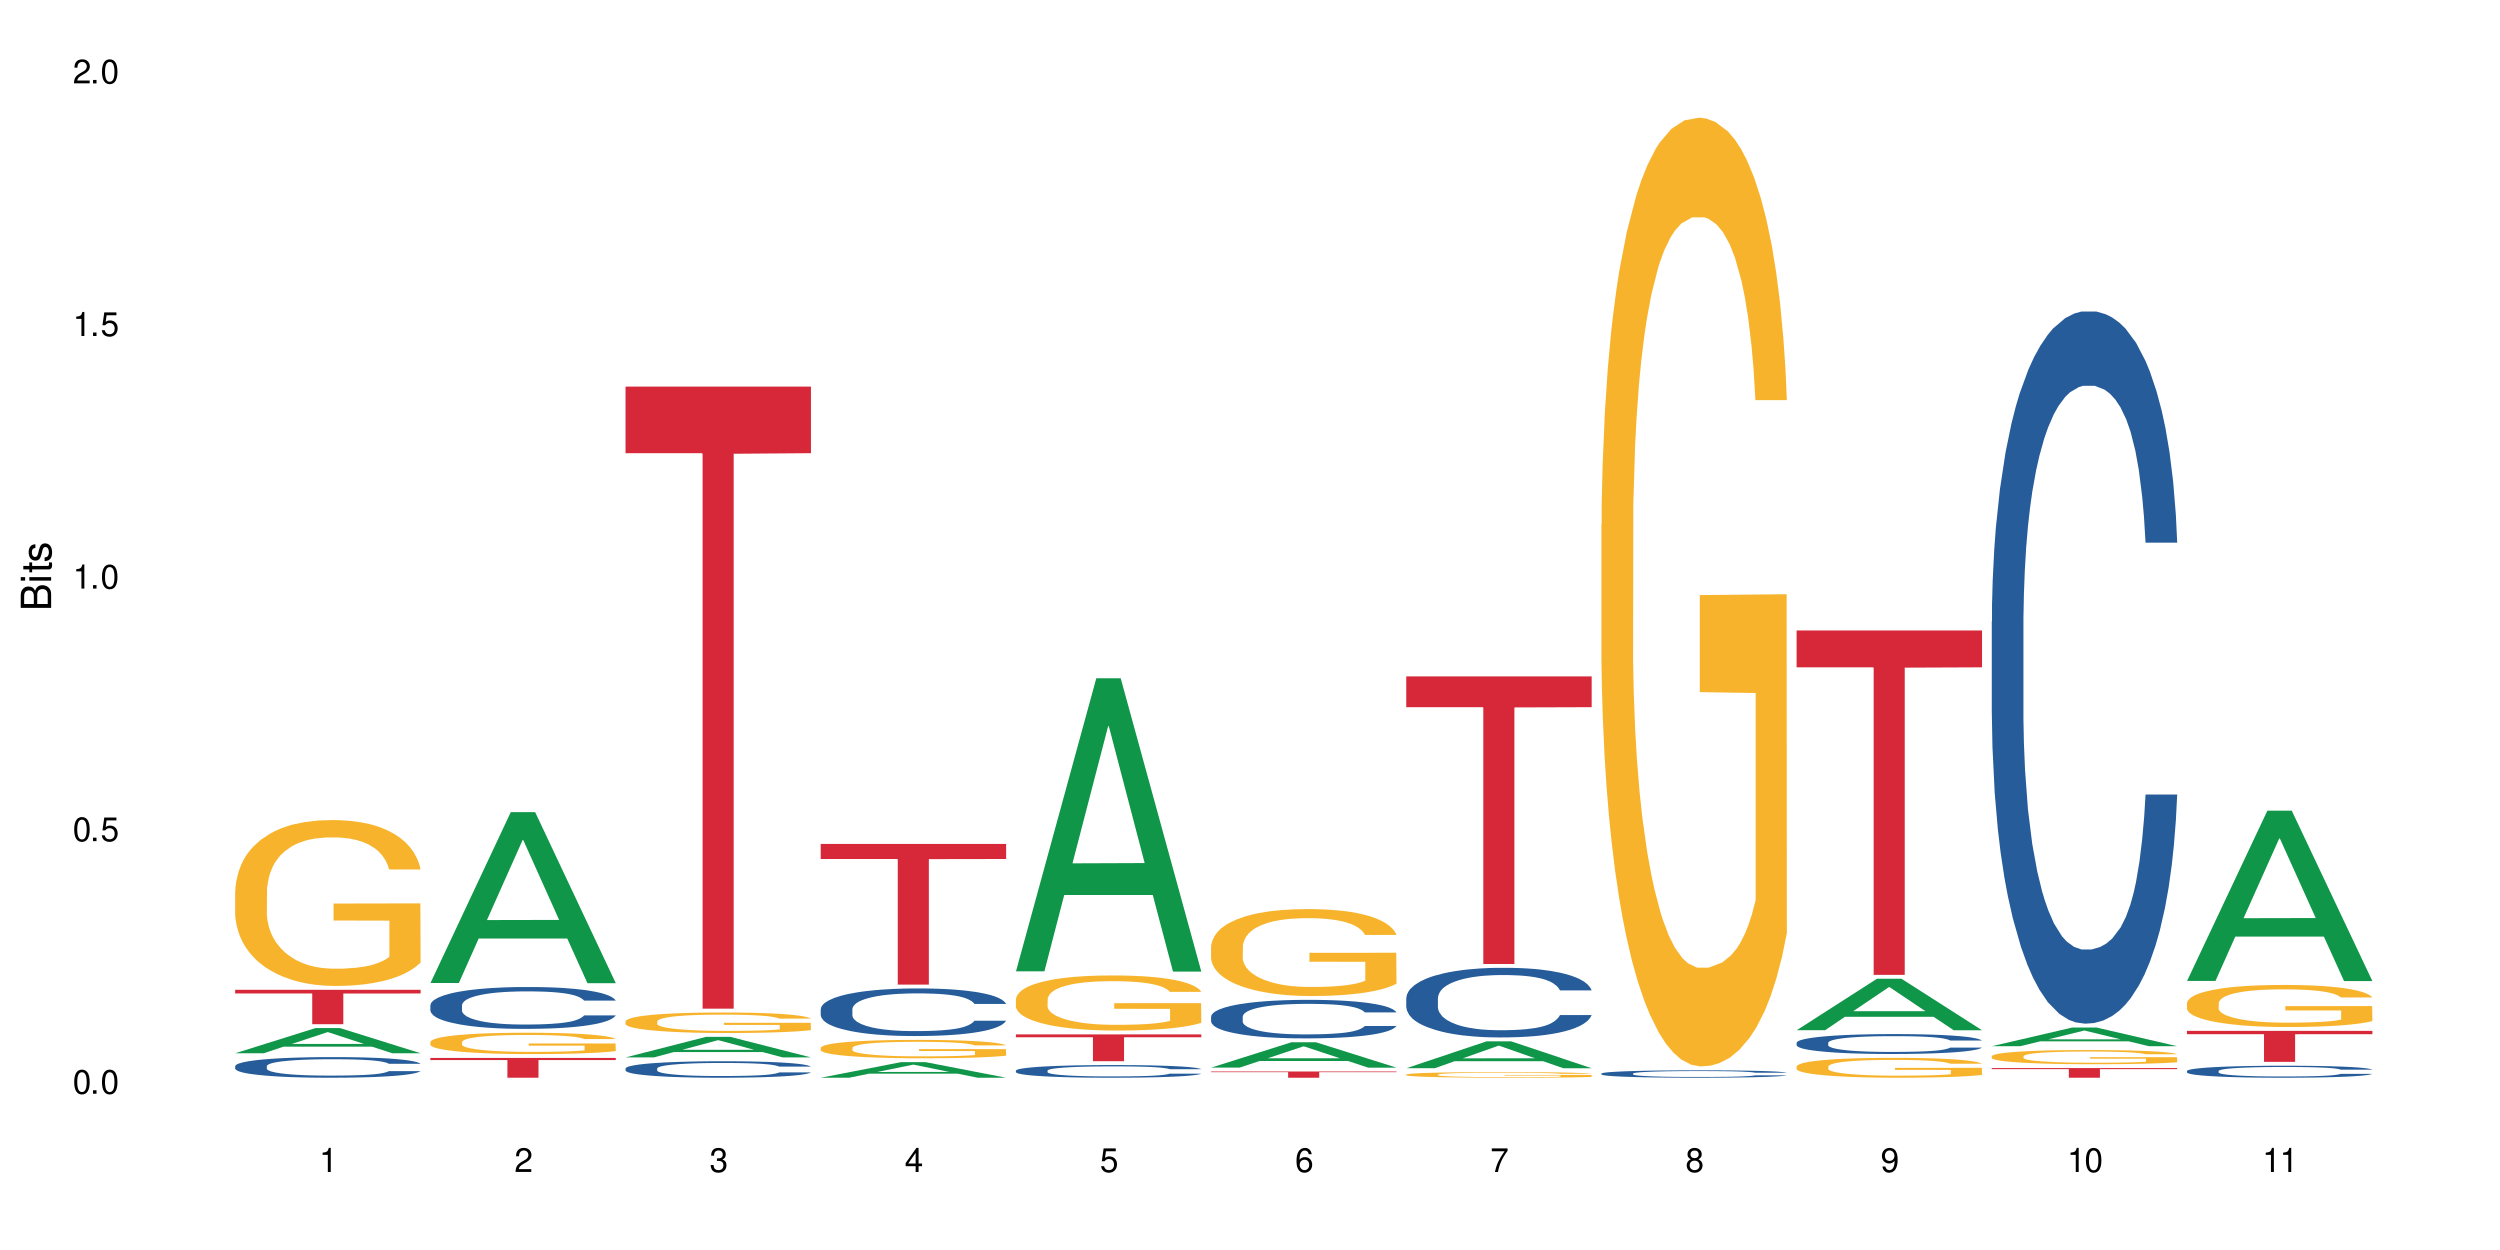 <?xml version="1.0" encoding="UTF-8"?>
<svg xmlns="http://www.w3.org/2000/svg" xmlns:xlink="http://www.w3.org/1999/xlink" width="720" height="360" viewBox="0 0 720 360">
<defs>
<g>
<g id="glyph-0-0">
</g>
<g id="glyph-0-1">
<path d="M 2.641 -6.938 C 2 -6.938 1.422 -6.656 1.078 -6.172 C 0.641 -5.562 0.406 -4.641 0.406 -3.359 C 0.406 -1.016 1.188 0.219 2.641 0.219 C 4.078 0.219 4.859 -1.016 4.859 -3.297 C 4.859 -4.641 4.656 -5.547 4.203 -6.172 C 3.844 -6.656 3.281 -6.938 2.641 -6.938 Z M 2.641 -6.188 C 3.547 -6.188 4 -5.25 4 -3.375 C 4 -1.406 3.562 -0.484 2.625 -0.484 C 1.734 -0.484 1.281 -1.438 1.281 -3.344 C 1.281 -5.25 1.734 -6.188 2.641 -6.188 Z M 2.641 -6.188 "/>
</g>
<g id="glyph-0-2">
<path d="M 1.828 -1 L 0.828 -1 L 0.828 0 L 1.828 0 Z M 1.828 -1 "/>
</g>
<g id="glyph-0-3">
<path d="M 4.562 -6.797 L 1.062 -6.797 L 0.547 -3.094 L 1.328 -3.094 C 1.719 -3.562 2.047 -3.734 2.578 -3.734 C 3.484 -3.734 4.062 -3.109 4.062 -2.094 C 4.062 -1.125 3.484 -0.531 2.578 -0.531 C 1.828 -0.531 1.375 -0.906 1.188 -1.672 L 0.328 -1.672 C 0.453 -1.109 0.547 -0.844 0.75 -0.594 C 1.125 -0.078 1.828 0.219 2.594 0.219 C 3.969 0.219 4.922 -0.781 4.922 -2.219 C 4.922 -3.562 4.031 -4.484 2.719 -4.484 C 2.25 -4.484 1.859 -4.359 1.469 -4.062 L 1.734 -5.969 L 4.562 -5.969 Z M 4.562 -6.797 "/>
</g>
<g id="glyph-0-4">
<path d="M 2.484 -4.938 L 2.484 0 L 3.328 0 L 3.328 -6.938 L 2.766 -6.938 C 2.469 -5.875 2.281 -5.734 0.984 -5.562 L 0.984 -4.938 Z M 2.484 -4.938 "/>
</g>
<g id="glyph-0-5">
<path d="M 4.859 -0.828 L 1.281 -0.828 C 1.359 -1.406 1.672 -1.781 2.5 -2.281 L 3.469 -2.828 C 4.406 -3.344 4.906 -4.062 4.906 -4.906 C 4.906 -5.484 4.672 -6.031 4.266 -6.406 C 3.859 -6.766 3.375 -6.938 2.719 -6.938 C 1.859 -6.938 1.219 -6.625 0.844 -6.031 C 0.609 -5.672 0.5 -5.234 0.484 -4.531 L 1.328 -4.531 C 1.359 -5.016 1.406 -5.281 1.531 -5.516 C 1.75 -5.938 2.188 -6.203 2.703 -6.203 C 3.469 -6.203 4.031 -5.641 4.031 -4.891 C 4.031 -4.344 3.719 -3.859 3.125 -3.516 L 2.234 -3 C 0.812 -2.172 0.406 -1.531 0.328 -0.016 L 4.859 -0.016 Z M 4.859 -0.828 "/>
</g>
<g id="glyph-0-6">
<path d="M 2.125 -3.188 L 2.578 -3.188 C 3.5 -3.188 3.984 -2.766 3.984 -1.922 C 3.984 -1.062 3.469 -0.531 2.594 -0.531 C 1.656 -0.531 1.203 -1 1.156 -2.016 L 0.312 -2.016 C 0.344 -1.453 0.438 -1.094 0.609 -0.781 C 0.953 -0.109 1.625 0.219 2.547 0.219 C 3.953 0.219 4.859 -0.625 4.859 -1.938 C 4.859 -2.828 4.516 -3.297 3.703 -3.594 C 4.344 -3.844 4.656 -4.328 4.656 -5.031 C 4.656 -6.219 3.875 -6.938 2.578 -6.938 C 1.203 -6.938 0.484 -6.172 0.453 -4.703 L 1.297 -4.703 C 1.312 -5.125 1.344 -5.359 1.453 -5.578 C 1.641 -5.969 2.062 -6.203 2.594 -6.203 C 3.344 -6.203 3.797 -5.75 3.797 -5 C 3.797 -4.516 3.609 -4.219 3.25 -4.047 C 3.016 -3.953 2.703 -3.922 2.125 -3.906 Z M 2.125 -3.188 "/>
</g>
<g id="glyph-0-7">
<path d="M 3.141 -1.672 L 3.141 0 L 3.984 0 L 3.984 -1.672 L 4.984 -1.672 L 4.984 -2.438 L 3.984 -2.438 L 3.984 -6.938 L 3.359 -6.938 L 0.266 -2.578 L 0.266 -1.672 Z M 3.141 -2.438 L 1 -2.438 L 3.141 -5.5 Z M 3.141 -2.438 "/>
</g>
<g id="glyph-0-8">
<path d="M 4.781 -5.125 C 4.609 -6.266 3.891 -6.938 2.844 -6.938 C 2.094 -6.938 1.422 -6.578 1.031 -5.953 C 0.594 -5.266 0.406 -4.422 0.406 -3.172 C 0.406 -2 0.578 -1.25 0.984 -0.641 C 1.359 -0.078 1.953 0.219 2.703 0.219 C 3.984 0.219 4.922 -0.75 4.922 -2.094 C 4.922 -3.375 4.062 -4.281 2.844 -4.281 C 2.172 -4.281 1.641 -4.031 1.281 -3.516 C 1.281 -5.234 1.828 -6.188 2.797 -6.188 C 3.391 -6.188 3.797 -5.797 3.938 -5.125 Z M 2.734 -3.531 C 3.547 -3.531 4.062 -2.953 4.062 -2.031 C 4.062 -1.156 3.484 -0.531 2.703 -0.531 C 1.922 -0.531 1.328 -1.188 1.328 -2.078 C 1.328 -2.938 1.906 -3.531 2.734 -3.531 Z M 2.734 -3.531 "/>
</g>
<g id="glyph-0-9">
<path d="M 4.984 -6.797 L 0.438 -6.797 L 0.438 -5.969 L 4.109 -5.969 C 2.5 -3.656 1.828 -2.234 1.328 0 L 2.219 0 C 2.594 -2.172 3.453 -4.047 4.984 -6.094 Z M 4.984 -6.797 "/>
</g>
<g id="glyph-0-10">
<path d="M 3.75 -3.656 C 4.469 -4.094 4.688 -4.438 4.688 -5.078 C 4.688 -6.172 3.844 -6.938 2.641 -6.938 C 1.438 -6.938 0.594 -6.172 0.594 -5.094 C 0.594 -4.438 0.812 -4.094 1.516 -3.656 C 0.734 -3.266 0.359 -2.703 0.359 -1.922 C 0.359 -0.656 1.281 0.219 2.641 0.219 C 3.984 0.219 4.922 -0.656 4.922 -1.922 C 4.922 -2.703 4.531 -3.266 3.75 -3.656 Z M 2.641 -6.188 C 3.359 -6.188 3.812 -5.75 3.812 -5.062 C 3.812 -4.406 3.344 -3.984 2.641 -3.984 C 1.922 -3.984 1.453 -4.406 1.453 -5.078 C 1.453 -5.75 1.922 -6.188 2.641 -6.188 Z M 2.641 -3.266 C 3.484 -3.266 4.062 -2.719 4.062 -1.906 C 4.062 -1.078 3.484 -0.531 2.625 -0.531 C 1.797 -0.531 1.219 -1.094 1.219 -1.906 C 1.219 -2.719 1.781 -3.266 2.641 -3.266 Z M 2.641 -3.266 "/>
</g>
<g id="glyph-0-11">
<path d="M 0.516 -1.578 C 0.672 -0.453 1.406 0.219 2.438 0.219 C 3.188 0.219 3.859 -0.141 4.266 -0.766 C 4.688 -1.453 4.891 -2.297 4.891 -3.547 C 4.891 -4.719 4.703 -5.453 4.312 -6.078 C 3.938 -6.641 3.344 -6.938 2.594 -6.938 C 1.297 -6.938 0.359 -5.969 0.359 -4.625 C 0.359 -3.344 1.234 -2.453 2.453 -2.453 C 3.094 -2.453 3.578 -2.672 4.016 -3.203 C 4 -1.484 3.469 -0.531 2.5 -0.531 C 1.906 -0.531 1.484 -0.906 1.359 -1.578 Z M 2.578 -6.203 C 3.375 -6.203 3.969 -5.531 3.969 -4.641 C 3.969 -3.797 3.391 -3.188 2.547 -3.188 C 1.734 -3.188 1.234 -3.766 1.234 -4.688 C 1.234 -5.562 1.797 -6.203 2.578 -6.203 Z M 2.578 -6.203 "/>
</g>
<g id="glyph-1-0">
</g>
<g id="glyph-1-1">
<path d="M 0 -0.953 L 0 -4.891 C 0 -5.719 -0.234 -6.344 -0.734 -6.797 C -1.188 -7.234 -1.812 -7.469 -2.5 -7.469 C -3.547 -7.469 -4.188 -7 -4.625 -5.875 C -4.984 -6.688 -5.625 -7.094 -6.531 -7.094 C -7.172 -7.094 -7.734 -6.859 -8.141 -6.391 C -8.562 -5.922 -8.75 -5.344 -8.75 -4.5 L -8.75 -0.953 Z M -4.984 -2.062 L -7.766 -2.062 L -7.766 -4.219 C -7.766 -4.844 -7.688 -5.203 -7.453 -5.5 C -7.219 -5.812 -6.859 -5.969 -6.375 -5.969 C -5.891 -5.969 -5.531 -5.812 -5.297 -5.5 C -5.062 -5.203 -4.984 -4.844 -4.984 -4.219 Z M -0.984 -2.062 L -4 -2.062 L -4 -4.781 C -4 -5.766 -3.438 -6.359 -2.484 -6.359 C -1.547 -6.359 -0.984 -5.766 -0.984 -4.781 Z M -0.984 -2.062 "/>
</g>
<g id="glyph-1-2">
<path d="M -6.281 -1.797 L -6.281 -0.797 L 0 -0.797 L 0 -1.797 Z M -8.75 -1.797 L -8.75 -0.797 L -7.484 -0.797 L -7.484 -1.797 Z M -8.75 -1.797 "/>
</g>
<g id="glyph-1-3">
<path d="M -6.281 -3.047 L -6.281 -2.016 L -8.016 -2.016 L -8.016 -1.016 L -6.281 -1.016 L -6.281 -0.172 L -5.469 -0.172 L -5.469 -1.016 L -0.719 -1.016 C -0.078 -1.016 0.281 -1.453 0.281 -2.234 C 0.281 -2.5 0.25 -2.719 0.188 -3.047 L -0.641 -3.047 C -0.609 -2.906 -0.594 -2.766 -0.594 -2.562 C -0.594 -2.141 -0.719 -2.016 -1.156 -2.016 L -5.469 -2.016 L -5.469 -3.047 Z M -6.281 -3.047 "/>
</g>
<g id="glyph-1-4">
<path d="M -4.531 -5.25 C -5.766 -5.25 -6.469 -4.422 -6.469 -2.969 C -6.469 -1.516 -5.719 -0.562 -4.547 -0.562 C -3.562 -0.562 -3.094 -1.062 -2.734 -2.562 L -2.516 -3.484 C -2.344 -4.188 -2.094 -4.469 -1.641 -4.469 C -1.047 -4.469 -0.641 -3.875 -0.641 -3 C -0.641 -2.453 -0.797 -2 -1.062 -1.75 C -1.25 -1.594 -1.422 -1.531 -1.875 -1.469 L -1.875 -0.406 C -0.422 -0.453 0.281 -1.266 0.281 -2.922 C 0.281 -4.5 -0.5 -5.516 -1.719 -5.516 C -2.656 -5.516 -3.172 -4.984 -3.469 -3.734 L -3.703 -2.766 C -3.891 -1.953 -4.156 -1.609 -4.594 -1.609 C -5.188 -1.609 -5.547 -2.125 -5.547 -2.938 C -5.547 -3.75 -5.203 -4.172 -4.531 -4.203 Z M -4.531 -5.25 "/>
</g>
</g>
</defs>
<rect x="-72" y="-36" width="864" height="432" fill="rgb(100%, 100%, 100%)" fill-opacity="1"/>
<path fill-rule="nonzero" fill="rgb(6.275%, 58.824%, 28.235%)" fill-opacity="1" d="M 67.73 303.332 L 67.789 303.324 L 90.895 296.078 L 97.91 296.078 L 121.133 303.34 L 112.973 303.34 L 107.152 301.441 L 81.652 301.441 L 75.945 303.332 L 67.73 303.332 L 84.105 300.66 L 104.816 300.652 L 94.488 297.266 L 94.375 297.258 L 94.262 297.277 L 84.047 300.652 L 84.105 300.66 Z M 67.73 303.332 "/>
<path fill-rule="nonzero" fill="rgb(14.51%, 36.078%, 60%)" fill-opacity="1" d="M 67.73 307.031 L 67.797 307.027 L 67.797 306.895 L 67.992 306.691 L 68.449 306.43 L 68.902 306.25 L 70.074 305.93 L 71.703 305.621 L 73.398 305.383 L 74.633 305.242 L 75.742 305.133 L 78.281 304.93 L 79.91 304.828 L 81.668 304.734 L 83.816 304.645 L 85.379 304.59 L 88.895 304.504 L 91.5 304.465 L 93.52 304.449 L 97.883 304.449 L 100.488 304.469 L 102.375 304.496 L 104.461 304.539 L 106.219 304.59 L 109.281 304.707 L 112.016 304.859 L 113.254 304.949 L 115.207 305.117 L 116.703 305.277 L 117.746 305.422 L 118.918 305.621 L 119.961 305.863 L 120.742 306.141 L 121.133 306.375 L 112.016 306.375 L 111.559 306.156 L 111.039 305.988 L 110.062 305.766 L 109.086 305.609 L 107.715 305.453 L 106.48 305.348 L 104.785 305.246 L 103.289 305.18 L 101.727 305.133 L 100.227 305.102 L 97.363 305.066 L 94.039 305.066 L 92.805 305.078 L 90.262 305.121 L 88.895 305.16 L 86.941 305.234 L 85.574 305.305 L 83.945 305.414 L 82.84 305.508 L 81.473 305.648 L 80.496 305.773 L 79.387 305.953 L 78.738 306.086 L 78.152 306.238 L 77.629 306.418 L 77.238 306.609 L 76.977 306.809 L 76.848 307.004 L 76.848 307.848 L 76.977 308.043 L 77.305 308.27 L 78.152 308.602 L 79.387 308.887 L 80.82 309.117 L 82.188 309.277 L 82.969 309.355 L 84.012 309.441 L 85.641 309.551 L 87.984 309.66 L 89.352 309.703 L 91.438 309.746 L 93.586 309.766 L 96.449 309.766 L 98.988 309.746 L 100.684 309.719 L 102.441 309.676 L 104.852 309.582 L 106.348 309.496 L 107.652 309.395 L 108.629 309.289 L 109.281 309.203 L 110.258 309.035 L 111.039 308.852 L 111.625 308.66 L 112.016 308.477 L 121.133 308.477 L 120.742 308.691 L 120.156 308.902 L 119.57 309.062 L 118.656 309.25 L 117.613 309.418 L 116.117 309.609 L 114.879 309.734 L 113.254 309.871 L 111.754 309.973 L 110.125 310.066 L 107.715 310.176 L 106.152 310.227 L 104.461 310.277 L 102.441 310.32 L 99.902 310.359 L 97.168 310.379 L 94.625 310.387 L 91.891 310.375 L 89.871 310.352 L 87.203 310.305 L 83.883 310.207 L 81.473 310.105 L 79.582 310 L 77.957 309.891 L 76.133 309.746 L 73.789 309.508 L 72.355 309.32 L 71.379 309.172 L 70.27 308.957 L 69.488 308.77 L 68.578 308.465 L 67.926 308.078 L 67.73 307.781 Z M 67.73 307.031 "/>
<path fill-rule="nonzero" fill="rgb(96.863%, 70.196%, 16.863%)" fill-opacity="1" d="M 67.73 256.637 L 67.797 256.594 L 67.797 255.723 L 68.055 253.758 L 68.707 251.055 L 69.555 248.828 L 70.465 247.082 L 71.051 246.164 L 72.027 244.855 L 72.875 243.895 L 75.023 241.934 L 77.762 240.098 L 79.258 239.312 L 80.949 238.57 L 83.359 237.742 L 84.469 237.438 L 87.855 236.738 L 91.695 236.305 L 95.93 236.172 L 97.883 236.215 L 100.555 236.391 L 104.199 236.871 L 106.285 237.309 L 107.91 237.742 L 109.605 238.309 L 111.688 239.184 L 113.645 240.23 L 115.207 241.277 L 116.77 242.586 L 118.07 243.984 L 119.18 245.512 L 120.156 247.344 L 120.742 248.871 L 121.133 250.398 L 112.078 250.398 L 111.559 248.871 L 110.973 247.691 L 109.996 246.254 L 109.02 245.207 L 108.043 244.375 L 106.219 243.242 L 104.656 242.543 L 102.703 241.934 L 100.812 241.539 L 98.664 241.277 L 97.363 241.191 L 93.91 241.191 L 90.785 241.496 L 88.961 241.844 L 87.66 242.195 L 85.836 242.848 L 84.727 243.371 L 84.078 243.723 L 82.125 245.074 L 80.82 246.297 L 80.105 247.125 L 79.191 248.434 L 78.543 249.613 L 77.824 251.359 L 77.434 252.668 L 76.914 255.637 L 76.848 263.488 L 77.043 265.148 L 77.434 266.938 L 77.957 268.508 L 78.738 270.168 L 79.52 271.434 L 80.887 273.133 L 82.059 274.27 L 82.969 275.012 L 84.727 276.188 L 85.445 276.582 L 87.137 277.367 L 88.895 277.977 L 91.047 278.5 L 92.672 278.762 L 95.277 278.98 L 98.598 278.98 L 102.508 278.719 L 104.98 278.371 L 106.676 278.023 L 107.781 277.715 L 109.148 277.234 L 110.125 276.801 L 111.039 276.32 L 112.145 275.578 L 112.145 265.148 L 96.059 265.105 L 96.059 260.219 L 121.066 260.172 L 121.133 277.234 L 119.766 278.414 L 118.07 279.551 L 116.441 280.422 L 114.75 281.164 L 112.34 281.992 L 110.387 282.516 L 107.391 283.129 L 104.656 283.52 L 101.789 283.781 L 99.25 283.914 L 96.254 283.957 L 93.586 283.867 L 90.719 283.605 L 88.441 283.258 L 86.355 282.82 L 84.273 282.254 L 81.668 281.34 L 79.973 280.598 L 78.215 279.68 L 76.457 278.59 L 74.895 277.41 L 73.852 276.496 L 72.812 275.445 L 71.703 274.137 L 70.66 272.652 L 69.879 271.301 L 69.164 269.773 L 68.645 268.332 L 68.121 266.371 L 67.859 264.801 L 67.73 263.445 Z M 67.73 256.637 "/>
<path fill-rule="nonzero" fill="rgb(83.922%, 15.686%, 22.353%)" fill-opacity="1" d="M 67.73 285.066 L 121.133 285.066 L 121.133 286.125 L 98.875 286.137 L 98.875 294.969 L 89.922 294.969 L 89.922 286.145 L 89.793 286.125 L 67.73 286.125 Z M 67.73 285.066 "/>
<path fill-rule="nonzero" fill="rgb(6.275%, 58.824%, 28.235%)" fill-opacity="1" d="M 123.941 283.109 L 124 283.062 L 147.105 233.895 L 154.125 233.895 L 177.344 283.156 L 169.184 283.156 L 163.367 270.297 L 137.863 270.297 L 132.156 283.109 L 123.941 283.109 L 140.316 264.977 L 161.027 264.934 L 150.699 241.941 L 150.586 241.895 L 150.473 242.035 L 140.258 264.934 L 140.316 264.977 Z M 123.941 283.109 "/>
<path fill-rule="nonzero" fill="rgb(14.51%, 36.078%, 60%)" fill-opacity="1" d="M 123.941 289.512 L 124.008 289.5 L 124.008 289.234 L 124.203 288.816 L 124.66 288.289 L 125.113 287.926 L 126.285 287.273 L 127.914 286.648 L 129.609 286.16 L 130.844 285.875 L 131.953 285.656 L 134.492 285.246 L 136.121 285.039 L 137.879 284.852 L 140.027 284.664 L 141.59 284.555 L 145.109 284.379 L 147.711 284.301 L 149.73 284.266 L 154.094 284.266 L 156.699 284.312 L 158.59 284.367 L 160.672 284.453 L 162.43 284.555 L 165.492 284.797 L 168.227 285.105 L 169.465 285.281 L 171.418 285.621 L 172.914 285.953 L 173.957 286.238 L 175.129 286.648 L 176.172 287.141 L 176.953 287.703 L 177.344 288.176 L 168.227 288.176 L 167.77 287.738 L 167.25 287.395 L 166.273 286.945 L 165.297 286.625 L 163.93 286.305 L 162.691 286.098 L 160.996 285.887 L 159.5 285.754 L 157.938 285.656 L 156.438 285.59 L 153.574 285.523 L 150.254 285.523 L 149.016 285.547 L 146.477 285.633 L 145.109 285.711 L 143.152 285.863 L 141.785 286.008 L 140.156 286.227 L 139.051 286.414 L 137.684 286.703 L 136.707 286.953 L 135.598 287.32 L 134.949 287.594 L 134.363 287.902 L 133.84 288.266 L 133.449 288.652 L 133.191 289.059 L 133.059 289.457 L 133.059 291.164 L 133.191 291.559 L 133.516 292.023 L 134.363 292.695 L 135.598 293.277 L 137.031 293.738 L 138.398 294.07 L 139.18 294.227 L 140.223 294.402 L 141.852 294.621 L 144.195 294.84 L 145.562 294.93 L 147.648 295.02 L 149.797 295.062 L 152.66 295.062 L 155.203 295.02 L 156.895 294.961 L 158.652 294.875 L 161.062 294.688 L 162.559 294.512 L 163.863 294.301 L 164.84 294.094 L 165.492 293.918 L 166.469 293.574 L 167.25 293.199 L 167.836 292.816 L 168.227 292.441 L 177.344 292.441 L 176.953 292.883 L 176.367 293.312 L 175.781 293.629 L 174.867 294.016 L 173.828 294.355 L 172.328 294.742 L 171.09 294.996 L 169.465 295.27 L 167.965 295.48 L 166.336 295.668 L 163.93 295.887 L 162.363 296 L 160.672 296.098 L 158.652 296.184 L 156.113 296.262 L 153.379 296.305 L 150.84 296.316 L 148.102 296.297 L 146.086 296.25 L 143.414 296.152 L 140.094 295.953 L 137.684 295.746 L 135.793 295.535 L 134.168 295.316 L 132.344 295.02 L 130 294.535 L 128.566 294.16 L 127.59 293.852 L 126.48 293.422 L 125.699 293.035 L 124.789 292.418 L 124.137 291.637 L 123.941 291.031 Z M 123.941 289.512 "/>
<path fill-rule="nonzero" fill="rgb(96.863%, 70.196%, 16.863%)" fill-opacity="1" d="M 123.941 300.062 L 124.008 300.059 L 124.008 299.945 L 124.27 299.691 L 124.918 299.344 L 125.766 299.059 L 126.676 298.832 L 127.266 298.715 L 128.242 298.547 L 129.086 298.422 L 131.234 298.168 L 133.973 297.934 L 135.469 297.832 L 137.164 297.738 L 139.57 297.629 L 140.68 297.59 L 144.066 297.5 L 147.906 297.445 L 152.141 297.43 L 154.094 297.434 L 156.766 297.457 L 160.41 297.52 L 162.496 297.574 L 164.125 297.629 L 165.816 297.703 L 167.902 297.816 L 169.855 297.949 L 171.418 298.086 L 172.98 298.254 L 174.281 298.434 L 175.391 298.629 L 176.367 298.867 L 176.953 299.062 L 177.344 299.258 L 168.293 299.258 L 167.77 299.062 L 167.184 298.91 L 166.207 298.727 L 165.23 298.59 L 164.254 298.484 L 162.43 298.34 L 160.867 298.25 L 158.914 298.168 L 157.023 298.117 L 154.875 298.086 L 153.574 298.074 L 150.121 298.074 L 146.996 298.113 L 145.172 298.16 L 143.871 298.203 L 142.047 298.289 L 140.941 298.355 L 140.289 298.398 L 138.336 298.574 L 137.031 298.73 L 136.316 298.84 L 135.402 299.008 L 134.754 299.156 L 134.035 299.383 L 133.645 299.551 L 133.125 299.934 L 133.059 300.945 L 133.254 301.156 L 133.645 301.387 L 134.168 301.59 L 134.949 301.805 L 135.73 301.965 L 137.098 302.188 L 138.27 302.332 L 139.18 302.426 L 140.941 302.578 L 141.656 302.629 L 143.348 302.73 L 145.109 302.809 L 147.258 302.875 L 148.883 302.91 L 151.488 302.938 L 154.812 302.938 L 158.719 302.906 L 161.191 302.859 L 162.887 302.816 L 163.992 302.777 L 165.359 302.715 L 166.336 302.656 L 167.25 302.594 L 168.355 302.5 L 168.355 301.156 L 152.27 301.152 L 152.27 300.523 L 177.277 300.516 L 177.344 302.715 L 175.977 302.867 L 174.281 303.012 L 172.656 303.125 L 170.961 303.219 L 168.551 303.324 L 166.598 303.395 L 163.602 303.473 L 160.867 303.523 L 158 303.555 L 155.461 303.574 L 152.465 303.578 L 149.797 303.566 L 146.93 303.535 L 144.652 303.488 L 142.566 303.434 L 140.484 303.359 L 137.879 303.242 L 136.188 303.145 L 134.426 303.027 L 132.668 302.887 L 131.105 302.734 L 130.062 302.617 L 129.023 302.484 L 127.914 302.316 L 126.871 302.125 L 126.09 301.949 L 125.375 301.754 L 124.855 301.566 L 124.332 301.316 L 124.074 301.113 L 123.941 300.938 Z M 123.941 300.062 "/>
<path fill-rule="nonzero" fill="rgb(83.922%, 15.686%, 22.353%)" fill-opacity="1" d="M 123.941 304.688 L 177.344 304.688 L 177.344 305.301 L 155.086 305.305 L 155.086 310.387 L 146.133 310.387 L 146.133 305.309 L 146.004 305.301 L 123.941 305.301 Z M 123.941 304.688 "/>
<path fill-rule="nonzero" fill="rgb(6.275%, 58.824%, 28.235%)" fill-opacity="1" d="M 180.152 304.527 L 180.211 304.523 L 203.316 298.621 L 210.336 298.621 L 233.555 304.535 L 225.395 304.535 L 219.578 302.988 L 194.074 302.988 L 188.371 304.527 L 180.152 304.527 L 196.527 302.352 L 217.238 302.348 L 206.91 299.586 L 206.797 299.582 L 206.684 299.598 L 196.473 302.348 L 196.527 302.352 Z M 180.152 304.527 "/>
<path fill-rule="nonzero" fill="rgb(14.51%, 36.078%, 60%)" fill-opacity="1" d="M 180.152 307.707 L 180.219 307.703 L 180.219 307.598 L 180.414 307.434 L 180.871 307.227 L 181.324 307.082 L 182.5 306.828 L 184.125 306.578 L 185.82 306.391 L 187.059 306.277 L 188.164 306.191 L 190.703 306.031 L 192.332 305.945 L 194.09 305.875 L 196.238 305.801 L 197.801 305.758 L 201.32 305.688 L 203.922 305.656 L 205.941 305.645 L 210.305 305.645 L 212.91 305.66 L 214.801 305.684 L 216.883 305.719 L 218.641 305.758 L 221.703 305.852 L 224.438 305.973 L 225.676 306.043 L 227.629 306.176 L 229.125 306.309 L 230.168 306.418 L 231.34 306.578 L 232.383 306.773 L 233.164 306.996 L 233.555 307.184 L 224.438 307.184 L 223.98 307.008 L 223.461 306.875 L 222.484 306.695 L 221.508 306.57 L 220.141 306.445 L 218.902 306.363 L 217.207 306.281 L 215.711 306.23 L 214.148 306.191 L 212.648 306.164 L 209.785 306.137 L 206.465 306.137 L 205.227 306.148 L 202.688 306.18 L 201.32 306.211 L 199.363 306.273 L 197.996 306.328 L 196.371 306.414 L 195.262 306.488 L 193.895 306.602 L 192.918 306.703 L 191.812 306.844 L 191.16 306.953 L 190.574 307.074 L 190.051 307.219 L 189.66 307.367 L 189.402 307.531 L 189.27 307.684 L 189.27 308.355 L 189.402 308.512 L 189.727 308.695 L 190.574 308.961 L 191.812 309.191 L 193.242 309.371 L 194.609 309.5 L 195.395 309.562 L 196.434 309.633 L 198.062 309.719 L 200.406 309.805 L 201.773 309.84 L 203.859 309.875 L 206.008 309.891 L 208.875 309.891 L 211.414 309.875 L 213.105 309.852 L 214.863 309.816 L 217.273 309.746 L 218.773 309.676 L 220.074 309.594 L 221.051 309.512 L 221.703 309.441 L 222.68 309.305 L 223.461 309.16 L 224.047 309.008 L 224.438 308.859 L 233.555 308.859 L 233.164 309.035 L 232.578 309.203 L 231.992 309.328 L 231.082 309.48 L 230.039 309.613 L 228.539 309.766 L 227.305 309.867 L 225.676 309.973 L 224.176 310.055 L 222.551 310.129 L 220.141 310.219 L 218.578 310.262 L 216.883 310.301 L 214.863 310.332 L 212.324 310.363 L 209.59 310.383 L 207.051 310.387 L 204.316 310.379 L 202.297 310.359 L 199.625 310.32 L 196.305 310.242 L 193.895 310.16 L 192.008 310.078 L 190.379 309.992 L 188.555 309.875 L 186.211 309.684 L 184.777 309.535 L 183.801 309.414 L 182.695 309.246 L 181.914 309.094 L 181 308.852 L 180.348 308.543 L 180.152 308.305 Z M 180.152 307.707 "/>
<path fill-rule="nonzero" fill="rgb(96.863%, 70.196%, 16.863%)" fill-opacity="1" d="M 180.152 294.129 L 180.219 294.125 L 180.219 294.016 L 180.48 293.773 L 181.129 293.438 L 181.977 293.164 L 182.891 292.949 L 183.477 292.836 L 184.453 292.672 L 185.297 292.555 L 187.449 292.309 L 190.184 292.082 L 191.68 291.988 L 193.375 291.895 L 195.785 291.793 L 196.891 291.754 L 200.277 291.668 L 204.121 291.613 L 208.352 291.598 L 210.305 291.602 L 212.977 291.625 L 216.621 291.684 L 218.707 291.738 L 220.336 291.793 L 222.027 291.863 L 224.113 291.969 L 226.066 292.102 L 227.629 292.23 L 229.191 292.391 L 230.492 292.562 L 231.602 292.754 L 232.578 292.98 L 233.164 293.168 L 233.555 293.359 L 224.504 293.359 L 223.98 293.168 L 223.395 293.023 L 222.418 292.844 L 221.441 292.715 L 220.465 292.613 L 218.641 292.473 L 217.078 292.387 L 215.125 292.309 L 213.238 292.262 L 211.086 292.23 L 209.785 292.219 L 206.332 292.219 L 203.207 292.258 L 201.383 292.301 L 200.082 292.344 L 198.258 292.422 L 197.152 292.488 L 196.5 292.531 L 194.547 292.699 L 193.242 292.852 L 192.527 292.953 L 191.617 293.113 L 190.965 293.262 L 190.246 293.477 L 189.855 293.637 L 189.336 294.004 L 189.27 294.977 L 189.465 295.184 L 189.855 295.406 L 190.379 295.598 L 191.16 295.805 L 191.941 295.961 L 193.309 296.172 L 194.48 296.312 L 195.395 296.402 L 197.152 296.551 L 197.867 296.598 L 199.562 296.695 L 201.32 296.77 L 203.469 296.836 L 205.098 296.867 L 207.699 296.895 L 211.023 296.895 L 214.93 296.863 L 217.402 296.82 L 219.098 296.777 L 220.203 296.738 L 221.57 296.68 L 222.551 296.625 L 223.461 296.566 L 224.566 296.473 L 224.566 295.184 L 208.484 295.176 L 208.484 294.574 L 233.488 294.566 L 233.555 296.68 L 232.188 296.824 L 230.492 296.965 L 228.867 297.074 L 227.172 297.164 L 224.762 297.266 L 222.809 297.332 L 219.812 297.406 L 217.078 297.457 L 214.215 297.488 L 211.672 297.504 L 208.68 297.512 L 206.008 297.5 L 203.141 297.469 L 200.863 297.422 L 198.777 297.371 L 196.695 297.301 L 194.09 297.188 L 192.398 297.094 L 190.641 296.98 L 188.879 296.848 L 187.316 296.699 L 186.277 296.586 L 185.234 296.457 L 184.125 296.297 L 183.086 296.113 L 182.305 295.945 L 181.586 295.754 L 181.066 295.578 L 180.543 295.336 L 180.285 295.141 L 180.152 294.973 Z M 180.152 294.129 "/>
<path fill-rule="nonzero" fill="rgb(83.922%, 15.686%, 22.353%)" fill-opacity="1" d="M 180.152 111.34 L 233.555 111.34 L 233.555 130.516 L 211.301 130.684 L 211.301 290.488 L 202.344 290.488 L 202.344 130.852 L 202.215 130.516 L 180.152 130.516 Z M 180.152 111.34 "/>
<path fill-rule="nonzero" fill="rgb(6.275%, 58.824%, 28.235%)" fill-opacity="1" d="M 236.367 310.383 L 236.422 310.379 L 259.527 305.895 L 266.547 305.895 L 289.766 310.387 L 281.609 310.387 L 275.789 309.215 L 250.285 309.215 L 244.582 310.383 L 236.367 310.383 L 252.738 308.727 L 273.449 308.723 L 263.121 306.625 L 263.008 306.621 L 262.895 306.637 L 252.684 308.723 L 252.738 308.727 Z M 236.367 310.383 "/>
<path fill-rule="nonzero" fill="rgb(14.51%, 36.078%, 60%)" fill-opacity="1" d="M 236.367 290.641 L 236.43 290.629 L 236.43 290.328 L 236.625 289.852 L 237.082 289.25 L 237.539 288.836 L 238.711 288.098 L 240.34 287.383 L 242.031 286.832 L 243.27 286.508 L 244.375 286.258 L 246.914 285.793 L 248.543 285.555 L 250.301 285.344 L 252.449 285.129 L 254.016 285.004 L 257.531 284.805 L 260.137 284.719 L 262.152 284.68 L 266.516 284.68 L 269.121 284.73 L 271.012 284.793 L 273.094 284.891 L 274.852 285.004 L 277.914 285.281 L 280.648 285.633 L 281.887 285.832 L 283.84 286.219 L 285.34 286.594 L 286.379 286.922 L 287.551 287.383 L 288.594 287.949 L 289.375 288.586 L 289.766 289.125 L 280.648 289.125 L 280.191 288.625 L 279.672 288.234 L 278.695 287.723 L 277.719 287.359 L 276.352 286.996 L 275.113 286.758 L 273.422 286.52 L 271.922 286.371 L 270.359 286.258 L 268.863 286.184 L 265.996 286.105 L 262.676 286.105 L 261.438 286.133 L 258.898 286.23 L 257.531 286.32 L 255.578 286.496 L 254.211 286.656 L 252.582 286.91 L 251.473 287.121 L 250.105 287.445 L 249.129 287.734 L 248.023 288.148 L 247.371 288.461 L 246.785 288.812 L 246.266 289.227 L 245.875 289.664 L 245.613 290.125 L 245.484 290.578 L 245.484 292.52 L 245.613 292.969 L 245.938 293.496 L 246.785 294.258 L 248.023 294.922 L 249.457 295.449 L 250.824 295.824 L 251.605 296 L 252.645 296.199 L 254.273 296.449 L 256.617 296.699 L 257.984 296.801 L 260.07 296.902 L 262.219 296.949 L 265.086 296.949 L 267.625 296.902 L 269.316 296.84 L 271.074 296.738 L 273.484 296.523 L 274.984 296.324 L 276.285 296.086 L 277.262 295.848 L 277.914 295.648 L 278.891 295.262 L 279.672 294.836 L 280.258 294.398 L 280.648 293.973 L 289.766 293.973 L 289.375 294.473 L 288.789 294.961 L 288.203 295.324 L 287.293 295.762 L 286.25 296.148 L 284.75 296.586 L 283.516 296.875 L 281.887 297.188 L 280.387 297.426 L 278.762 297.641 L 276.352 297.891 L 274.789 298.016 L 273.094 298.129 L 271.074 298.227 L 268.535 298.316 L 265.801 298.367 L 263.262 298.379 L 260.527 298.352 L 258.508 298.305 L 255.836 298.191 L 252.516 297.965 L 250.105 297.727 L 248.219 297.488 L 246.59 297.238 L 244.766 296.902 L 242.422 296.352 L 240.988 295.926 L 240.012 295.574 L 238.906 295.086 L 238.125 294.648 L 237.211 293.945 L 236.562 293.059 L 236.367 292.367 Z M 236.367 290.641 "/>
<path fill-rule="nonzero" fill="rgb(96.863%, 70.196%, 16.863%)" fill-opacity="1" d="M 236.367 301.758 L 236.43 301.75 L 236.43 301.656 L 236.691 301.438 L 237.344 301.137 L 238.188 300.891 L 239.102 300.699 L 239.688 300.598 L 240.664 300.449 L 241.512 300.344 L 243.66 300.129 L 246.395 299.926 L 247.891 299.836 L 249.586 299.754 L 251.996 299.664 L 253.102 299.629 L 256.488 299.551 L 260.332 299.504 L 264.562 299.488 L 266.516 299.492 L 269.188 299.512 L 272.836 299.566 L 274.918 299.613 L 276.547 299.664 L 278.238 299.727 L 280.324 299.824 L 282.277 299.938 L 283.84 300.055 L 285.402 300.199 L 286.707 300.355 L 287.812 300.523 L 288.789 300.727 L 289.375 300.895 L 289.766 301.066 L 280.715 301.066 L 280.191 300.895 L 279.605 300.766 L 278.629 300.605 L 277.652 300.488 L 276.676 300.398 L 274.852 300.273 L 273.289 300.195 L 271.336 300.129 L 269.449 300.082 L 267.301 300.055 L 265.996 300.043 L 262.543 300.043 L 259.418 300.078 L 257.594 300.117 L 256.293 300.156 L 254.469 300.23 L 253.363 300.285 L 252.711 300.324 L 250.758 300.477 L 249.457 300.609 L 248.738 300.703 L 247.828 300.848 L 247.176 300.977 L 246.461 301.172 L 246.07 301.316 L 245.547 301.645 L 245.484 302.516 L 245.68 302.699 L 246.07 302.898 L 246.59 303.07 L 247.371 303.254 L 248.152 303.395 L 249.52 303.582 L 250.691 303.711 L 251.605 303.793 L 253.363 303.922 L 254.078 303.965 L 255.773 304.051 L 257.531 304.121 L 259.68 304.18 L 261.309 304.207 L 263.914 304.23 L 267.234 304.23 L 271.141 304.203 L 273.617 304.164 L 275.309 304.125 L 276.418 304.09 L 277.785 304.039 L 278.762 303.988 L 279.672 303.938 L 280.781 303.855 L 280.781 302.699 L 264.695 302.695 L 264.695 302.152 L 289.699 302.148 L 289.766 304.039 L 288.398 304.168 L 286.707 304.293 L 285.078 304.391 L 283.383 304.473 L 280.977 304.566 L 279.02 304.621 L 276.023 304.691 L 273.289 304.734 L 270.426 304.762 L 267.887 304.777 L 264.891 304.781 L 262.219 304.773 L 259.355 304.742 L 257.074 304.703 L 254.992 304.656 L 252.906 304.594 L 250.301 304.492 L 248.609 304.41 L 246.852 304.309 L 245.094 304.188 L 243.527 304.059 L 242.488 303.957 L 241.445 303.84 L 240.34 303.695 L 239.297 303.531 L 238.516 303.379 L 237.797 303.211 L 237.277 303.051 L 236.758 302.836 L 236.496 302.66 L 236.367 302.512 Z M 236.367 301.758 "/>
<path fill-rule="nonzero" fill="rgb(83.922%, 15.686%, 22.353%)" fill-opacity="1" d="M 236.367 243.055 L 289.766 243.055 L 289.766 247.391 L 267.512 247.43 L 267.512 283.57 L 258.555 283.57 L 258.555 247.469 L 258.426 247.391 L 236.367 247.391 Z M 236.367 243.055 "/>
<path fill-rule="nonzero" fill="rgb(6.275%, 58.824%, 28.235%)" fill-opacity="1" d="M 292.578 279.738 L 292.633 279.656 L 315.738 195.332 L 322.758 195.332 L 345.977 279.816 L 337.82 279.816 L 332 257.762 L 306.496 257.762 L 300.793 279.738 L 292.578 279.738 L 308.949 248.641 L 329.66 248.562 L 319.336 209.133 L 319.219 209.055 L 319.105 209.293 L 308.895 248.562 L 308.949 248.641 Z M 292.578 279.738 "/>
<path fill-rule="nonzero" fill="rgb(14.51%, 36.078%, 60%)" fill-opacity="1" d="M 292.578 308.328 L 292.641 308.324 L 292.641 308.242 L 292.836 308.117 L 293.293 307.957 L 293.75 307.848 L 294.922 307.652 L 296.551 307.461 L 298.242 307.312 L 299.48 307.227 L 300.586 307.16 L 303.125 307.039 L 304.754 306.973 L 306.512 306.918 L 308.664 306.859 L 310.227 306.828 L 313.742 306.773 L 316.348 306.75 L 318.367 306.742 L 322.73 306.742 L 325.332 306.754 L 327.223 306.77 L 329.305 306.797 L 331.066 306.828 L 334.125 306.902 L 336.859 306.996 L 338.098 307.047 L 340.051 307.152 L 341.551 307.25 L 342.59 307.336 L 343.762 307.461 L 344.805 307.609 L 345.586 307.781 L 345.977 307.922 L 336.859 307.922 L 336.406 307.789 L 335.883 307.688 L 334.906 307.551 L 333.93 307.453 L 332.562 307.355 L 331.324 307.293 L 329.633 307.23 L 328.133 307.191 L 326.57 307.16 L 325.074 307.141 L 322.207 307.121 L 318.887 307.121 L 317.648 307.129 L 315.109 307.152 L 313.742 307.176 L 311.789 307.223 L 310.422 307.266 L 308.793 307.336 L 307.684 307.391 L 306.316 307.477 L 305.34 307.555 L 304.234 307.664 L 303.582 307.746 L 302.996 307.84 L 302.477 307.949 L 302.086 308.066 L 301.824 308.191 L 301.695 308.309 L 301.695 308.828 L 301.824 308.945 L 302.148 309.086 L 302.996 309.289 L 304.234 309.465 L 305.668 309.605 L 307.035 309.707 L 307.816 309.754 L 308.859 309.805 L 310.484 309.871 L 312.832 309.938 L 314.199 309.965 L 316.281 309.992 L 318.43 310.008 L 321.297 310.008 L 323.836 309.992 L 325.527 309.977 L 327.289 309.949 L 329.695 309.895 L 331.195 309.84 L 332.496 309.777 L 333.473 309.711 L 334.125 309.66 L 335.102 309.555 L 335.883 309.441 L 336.469 309.328 L 336.859 309.215 L 345.977 309.215 L 345.586 309.348 L 345 309.477 L 344.414 309.574 L 343.504 309.691 L 342.461 309.793 L 340.965 309.91 L 339.727 309.984 L 338.098 310.07 L 336.602 310.133 L 334.973 310.188 L 332.562 310.258 L 331 310.289 L 329.305 310.32 L 327.289 310.348 L 324.746 310.371 L 322.012 310.383 L 319.473 310.387 L 316.738 310.379 L 314.719 310.367 L 312.047 310.336 L 308.727 310.277 L 306.316 310.211 L 304.43 310.148 L 302.801 310.082 L 300.977 309.992 L 298.633 309.848 L 297.199 309.734 L 296.223 309.641 L 295.117 309.508 L 294.336 309.395 L 293.422 309.207 L 292.773 308.969 L 292.578 308.785 Z M 292.578 308.328 "/>
<path fill-rule="nonzero" fill="rgb(96.863%, 70.196%, 16.863%)" fill-opacity="1" d="M 292.578 287.727 L 292.641 287.711 L 292.641 287.422 L 292.902 286.77 L 293.555 285.871 L 294.398 285.129 L 295.312 284.551 L 295.898 284.246 L 296.875 283.812 L 297.723 283.492 L 299.871 282.84 L 302.605 282.23 L 304.105 281.969 L 305.797 281.723 L 308.207 281.449 L 309.312 281.348 L 312.699 281.113 L 316.543 280.969 L 320.773 280.926 L 322.73 280.941 L 325.398 281 L 329.047 281.16 L 331.129 281.305 L 332.758 281.449 L 334.449 281.637 L 336.535 281.926 L 338.488 282.273 L 340.051 282.621 L 341.613 283.059 L 342.918 283.52 L 344.023 284.027 L 345 284.637 L 345.586 285.145 L 345.977 285.652 L 336.926 285.652 L 336.406 285.145 L 335.82 284.754 L 334.84 284.273 L 333.863 283.926 L 332.887 283.652 L 331.066 283.273 L 329.5 283.043 L 327.547 282.84 L 325.66 282.711 L 323.512 282.621 L 322.207 282.594 L 318.758 282.594 L 315.629 282.695 L 313.809 282.812 L 312.504 282.926 L 310.68 283.145 L 309.574 283.316 L 308.922 283.434 L 306.969 283.883 L 305.668 284.289 L 304.949 284.566 L 304.039 285 L 303.387 285.391 L 302.672 285.973 L 302.281 286.406 L 301.758 287.391 L 301.695 290 L 301.891 290.551 L 302.281 291.145 L 302.801 291.668 L 303.582 292.219 L 304.363 292.641 L 305.73 293.203 L 306.902 293.582 L 307.816 293.828 L 309.574 294.219 L 310.289 294.348 L 311.984 294.609 L 313.742 294.812 L 315.891 294.988 L 317.52 295.074 L 320.125 295.148 L 323.445 295.148 L 327.352 295.059 L 329.828 294.945 L 331.52 294.828 L 332.629 294.727 L 333.996 294.566 L 334.973 294.422 L 335.883 294.262 L 336.992 294.016 L 336.992 290.551 L 320.906 290.539 L 320.906 288.914 L 345.914 288.898 L 345.977 294.566 L 344.609 294.957 L 342.918 295.336 L 341.289 295.625 L 339.598 295.871 L 337.188 296.148 L 335.234 296.32 L 332.238 296.523 L 329.5 296.656 L 326.637 296.742 L 324.098 296.785 L 321.102 296.801 L 318.43 296.77 L 315.566 296.684 L 313.285 296.566 L 311.203 296.422 L 309.117 296.234 L 306.512 295.93 L 304.82 295.684 L 303.062 295.379 L 301.305 295.016 L 299.742 294.625 L 298.699 294.32 L 297.656 293.973 L 296.551 293.539 L 295.508 293.043 L 294.727 292.594 L 294.008 292.09 L 293.488 291.609 L 292.969 290.957 L 292.707 290.438 L 292.578 289.984 Z M 292.578 287.727 "/>
<path fill-rule="nonzero" fill="rgb(83.922%, 15.686%, 22.353%)" fill-opacity="1" d="M 292.578 297.91 L 345.977 297.91 L 345.977 298.734 L 323.723 298.742 L 323.723 305.629 L 314.77 305.629 L 314.77 298.75 L 314.637 298.734 L 292.578 298.734 Z M 292.578 297.91 "/>
<path fill-rule="nonzero" fill="rgb(6.275%, 58.824%, 28.235%)" fill-opacity="1" d="M 348.789 307.473 L 348.844 307.469 L 371.953 300.164 L 378.969 300.164 L 402.188 307.48 L 394.031 307.48 L 388.211 305.57 L 362.711 305.57 L 357.004 307.473 L 348.789 307.473 L 365.164 304.781 L 385.871 304.773 L 375.547 301.359 L 375.434 301.355 L 375.316 301.375 L 365.105 304.773 L 365.164 304.781 Z M 348.789 307.473 "/>
<path fill-rule="nonzero" fill="rgb(14.51%, 36.078%, 60%)" fill-opacity="1" d="M 348.789 292.789 L 348.852 292.781 L 348.852 292.535 L 349.051 292.152 L 349.504 291.664 L 349.961 291.328 L 351.133 290.73 L 352.762 290.152 L 354.453 289.707 L 355.691 289.445 L 356.797 289.242 L 359.34 288.867 L 360.965 288.672 L 362.727 288.5 L 364.875 288.328 L 366.438 288.227 L 369.953 288.066 L 372.559 287.996 L 374.578 287.965 L 378.941 287.965 L 381.547 288.004 L 383.434 288.055 L 385.52 288.137 L 387.277 288.227 L 390.336 288.449 L 393.07 288.734 L 394.309 288.898 L 396.262 289.211 L 397.762 289.516 L 398.805 289.777 L 399.977 290.152 L 401.016 290.609 L 401.797 291.129 L 402.188 291.562 L 393.07 291.562 L 392.617 291.156 L 392.094 290.844 L 391.117 290.426 L 390.141 290.133 L 388.773 289.84 L 387.535 289.648 L 385.844 289.453 L 384.344 289.332 L 382.781 289.242 L 381.285 289.18 L 378.418 289.121 L 375.098 289.121 L 373.859 289.141 L 371.32 289.223 L 369.953 289.293 L 368 289.434 L 366.633 289.566 L 365.004 289.77 L 363.898 289.941 L 362.531 290.203 L 361.551 290.438 L 360.445 290.773 L 359.793 291.027 L 359.207 291.309 L 358.688 291.645 L 358.297 292 L 358.035 292.375 L 357.906 292.738 L 357.906 294.312 L 358.035 294.676 L 358.363 295.102 L 359.207 295.719 L 360.445 296.258 L 361.879 296.684 L 363.246 296.988 L 364.027 297.129 L 365.07 297.293 L 366.695 297.496 L 369.043 297.695 L 370.41 297.777 L 372.492 297.859 L 374.641 297.898 L 377.508 297.898 L 380.047 297.859 L 381.742 297.809 L 383.5 297.727 L 385.91 297.555 L 387.406 297.395 L 388.707 297.199 L 389.688 297.008 L 390.336 296.844 L 391.312 296.531 L 392.094 296.188 L 392.68 295.832 L 393.07 295.488 L 402.188 295.488 L 401.797 295.891 L 401.211 296.289 L 400.625 296.582 L 399.715 296.938 L 398.672 297.25 L 397.176 297.605 L 395.938 297.84 L 394.309 298.094 L 392.812 298.285 L 391.184 298.457 L 388.773 298.66 L 387.211 298.762 L 385.52 298.852 L 383.5 298.934 L 380.961 299.004 L 378.223 299.047 L 375.684 299.055 L 372.949 299.035 L 370.93 298.996 L 368.262 298.902 L 364.938 298.723 L 362.531 298.527 L 360.641 298.336 L 359.012 298.133 L 357.188 297.859 L 354.844 297.414 L 353.41 297.066 L 352.434 296.785 L 351.328 296.391 L 350.547 296.035 L 349.637 295.465 L 348.984 294.746 L 348.789 294.188 Z M 348.789 292.789 "/>
<path fill-rule="nonzero" fill="rgb(96.863%, 70.196%, 16.863%)" fill-opacity="1" d="M 348.789 272.539 L 348.852 272.516 L 348.852 272.059 L 349.113 271.031 L 349.766 269.613 L 350.613 268.449 L 351.523 267.531 L 352.109 267.055 L 353.086 266.367 L 353.934 265.863 L 356.082 264.836 L 358.816 263.875 L 360.316 263.465 L 362.008 263.074 L 364.418 262.641 L 365.523 262.48 L 368.91 262.113 L 372.754 261.887 L 376.988 261.816 L 378.941 261.84 L 381.609 261.93 L 385.258 262.184 L 387.34 262.41 L 388.969 262.641 L 390.664 262.938 L 392.746 263.395 L 394.699 263.941 L 396.262 264.492 L 397.824 265.18 L 399.129 265.91 L 400.234 266.711 L 401.211 267.672 L 401.797 268.469 L 402.188 269.27 L 393.137 269.27 L 392.617 268.469 L 392.031 267.852 L 391.055 267.098 L 390.078 266.551 L 389.098 266.117 L 387.277 265.52 L 385.715 265.156 L 383.758 264.836 L 381.871 264.629 L 379.723 264.492 L 378.418 264.445 L 374.969 264.445 L 371.844 264.605 L 370.02 264.789 L 368.715 264.973 L 366.891 265.316 L 365.785 265.59 L 365.133 265.773 L 363.18 266.48 L 361.879 267.121 L 361.16 267.555 L 360.25 268.242 L 359.598 268.859 L 358.883 269.773 L 358.492 270.461 L 357.969 272.016 L 357.906 276.129 L 358.102 277 L 358.492 277.938 L 359.012 278.758 L 359.793 279.629 L 360.574 280.293 L 361.941 281.184 L 363.117 281.777 L 364.027 282.168 L 365.785 282.785 L 366.5 282.988 L 368.195 283.402 L 369.953 283.723 L 372.102 283.996 L 373.73 284.133 L 376.336 284.246 L 379.656 284.246 L 383.562 284.109 L 386.039 283.926 L 387.73 283.742 L 388.84 283.582 L 390.207 283.332 L 391.184 283.105 L 392.094 282.852 L 393.203 282.465 L 393.203 277 L 377.117 276.977 L 377.117 274.414 L 402.125 274.391 L 402.188 283.332 L 400.82 283.949 L 399.129 284.543 L 397.5 285 L 395.809 285.391 L 393.398 285.824 L 391.445 286.098 L 388.449 286.418 L 385.715 286.625 L 382.848 286.762 L 380.309 286.832 L 377.312 286.855 L 374.641 286.809 L 371.777 286.672 L 369.496 286.488 L 367.414 286.258 L 365.328 285.961 L 362.727 285.48 L 361.031 285.094 L 359.273 284.613 L 357.516 284.043 L 355.953 283.426 L 354.91 282.945 L 353.867 282.395 L 352.762 281.711 L 351.719 280.93 L 350.938 280.223 L 350.223 279.422 L 349.699 278.668 L 349.18 277.641 L 348.918 276.816 L 348.789 276.105 Z M 348.789 272.539 "/>
<path fill-rule="nonzero" fill="rgb(83.922%, 15.686%, 22.353%)" fill-opacity="1" d="M 348.789 308.59 L 402.188 308.59 L 402.188 308.785 L 379.934 308.785 L 379.934 310.387 L 370.98 310.387 L 370.98 308.785 L 348.789 308.785 Z M 348.789 308.59 "/>
<path fill-rule="nonzero" fill="rgb(6.275%, 58.824%, 28.235%)" fill-opacity="1" d="M 405 307.648 L 405.059 307.641 L 428.164 299.895 L 435.18 299.895 L 458.402 307.656 L 450.242 307.656 L 444.422 305.629 L 418.922 305.629 L 413.215 307.648 L 405 307.648 L 421.375 304.793 L 442.082 304.785 L 431.758 301.164 L 431.645 301.156 L 431.527 301.176 L 421.316 304.785 L 421.375 304.793 Z M 405 307.648 "/>
<path fill-rule="nonzero" fill="rgb(14.51%, 36.078%, 60%)" fill-opacity="1" d="M 405 287.461 L 405.066 287.441 L 405.066 287.004 L 405.262 286.309 L 405.715 285.426 L 406.172 284.824 L 407.344 283.742 L 408.973 282.695 L 410.664 281.891 L 411.902 281.414 L 413.012 281.047 L 415.551 280.371 L 417.18 280.023 L 418.938 279.711 L 421.086 279.398 L 422.648 279.215 L 426.164 278.922 L 428.77 278.793 L 430.789 278.738 L 435.152 278.738 L 437.758 278.812 L 439.645 278.906 L 441.73 279.051 L 443.488 279.215 L 446.547 279.617 L 449.285 280.133 L 450.52 280.426 L 452.473 280.992 L 453.973 281.543 L 455.016 282.02 L 456.188 282.695 L 457.227 283.523 L 458.012 284.457 L 458.402 285.242 L 449.285 285.242 L 448.828 284.512 L 448.309 283.941 L 447.328 283.191 L 446.352 282.66 L 444.984 282.129 L 443.746 281.781 L 442.055 281.434 L 440.559 281.215 L 438.992 281.047 L 437.496 280.938 L 434.629 280.828 L 431.309 280.828 L 430.07 280.863 L 427.531 281.012 L 426.164 281.141 L 424.211 281.395 L 422.844 281.633 L 421.215 282 L 420.109 282.312 L 418.742 282.789 L 417.766 283.211 L 416.656 283.816 L 416.004 284.273 L 415.418 284.785 L 414.898 285.391 L 414.508 286.031 L 414.246 286.711 L 414.117 287.371 L 414.117 290.211 L 414.246 290.867 L 414.574 291.637 L 415.418 292.758 L 416.656 293.727 L 418.09 294.496 L 419.457 295.047 L 420.238 295.305 L 421.281 295.598 L 422.91 295.961 L 425.254 296.328 L 426.621 296.477 L 428.703 296.621 L 430.855 296.695 L 433.719 296.695 L 436.258 296.621 L 437.953 296.531 L 439.711 296.383 L 442.121 296.074 L 443.617 295.781 L 444.922 295.43 L 445.898 295.082 L 446.547 294.789 L 447.523 294.223 L 448.309 293.598 L 448.895 292.957 L 449.285 292.336 L 458.402 292.336 L 458.012 293.066 L 457.426 293.781 L 456.836 294.312 L 455.926 294.953 L 454.883 295.523 L 453.387 296.164 L 452.148 296.586 L 450.52 297.043 L 449.023 297.391 L 447.395 297.703 L 444.984 298.07 L 443.422 298.254 L 441.73 298.418 L 439.711 298.566 L 437.172 298.691 L 434.434 298.766 L 431.895 298.785 L 429.16 298.746 L 427.141 298.676 L 424.473 298.508 L 421.148 298.18 L 418.742 297.832 L 416.852 297.484 L 415.223 297.117 L 413.402 296.621 L 411.055 295.816 L 409.625 295.191 L 408.648 294.68 L 407.539 293.965 L 406.758 293.324 L 405.848 292.297 L 405.195 290.996 L 405 289.988 Z M 405 287.461 "/>
<path fill-rule="nonzero" fill="rgb(96.863%, 70.196%, 16.863%)" fill-opacity="1" d="M 405 309.461 L 405.066 309.457 L 405.066 309.43 L 405.324 309.363 L 405.977 309.27 L 406.824 309.195 L 407.734 309.137 L 408.32 309.105 L 409.297 309.062 L 410.145 309.027 L 412.293 308.961 L 415.027 308.898 L 416.527 308.875 L 418.219 308.848 L 420.629 308.82 L 421.738 308.809 L 425.121 308.785 L 428.965 308.77 L 433.199 308.766 L 435.152 308.77 L 437.82 308.773 L 441.469 308.789 L 443.551 308.805 L 445.18 308.82 L 446.875 308.84 L 448.957 308.867 L 450.91 308.902 L 452.473 308.941 L 454.039 308.984 L 455.34 309.031 L 456.445 309.082 L 457.426 309.145 L 458.012 309.195 L 458.402 309.25 L 449.348 309.25 L 448.828 309.195 L 448.242 309.156 L 447.266 309.109 L 446.289 309.074 L 445.312 309.043 L 443.488 309.008 L 441.926 308.984 L 439.973 308.961 L 438.082 308.949 L 435.934 308.941 L 434.629 308.938 L 431.18 308.938 L 428.055 308.945 L 426.23 308.957 L 424.926 308.969 L 423.105 308.992 L 421.996 309.012 L 421.348 309.023 L 419.391 309.066 L 418.09 309.109 L 417.375 309.137 L 416.461 309.184 L 415.809 309.223 L 415.094 309.281 L 414.703 309.324 L 414.184 309.426 L 414.117 309.691 L 414.312 309.75 L 414.703 309.809 L 415.223 309.863 L 416.004 309.918 L 416.785 309.961 L 418.156 310.02 L 419.328 310.059 L 420.238 310.082 L 421.996 310.121 L 422.715 310.137 L 424.406 310.164 L 426.164 310.184 L 428.312 310.199 L 429.941 310.211 L 432.547 310.219 L 435.867 310.219 L 439.777 310.207 L 442.25 310.195 L 443.945 310.184 L 445.051 310.176 L 446.418 310.156 L 447.395 310.145 L 448.309 310.129 L 449.414 310.102 L 449.414 309.75 L 433.328 309.746 L 433.328 309.582 L 458.336 309.578 L 458.402 310.156 L 457.031 310.199 L 455.34 310.238 L 453.711 310.266 L 452.02 310.293 L 449.609 310.32 L 447.656 310.336 L 444.66 310.359 L 441.926 310.371 L 439.059 310.379 L 436.52 310.383 L 433.523 310.387 L 430.855 310.383 L 427.988 310.375 L 425.707 310.363 L 423.625 310.348 L 421.543 310.328 L 418.938 310.297 L 417.242 310.273 L 415.484 310.242 L 413.727 310.203 L 412.164 310.164 L 411.121 310.133 L 410.078 310.098 L 408.973 310.055 L 407.93 310.004 L 407.148 309.957 L 406.434 309.906 L 405.91 309.855 L 405.391 309.789 L 405.129 309.738 L 405 309.691 Z M 405 309.461 "/>
<path fill-rule="nonzero" fill="rgb(83.922%, 15.686%, 22.353%)" fill-opacity="1" d="M 405 194.801 L 458.402 194.801 L 458.402 203.668 L 436.145 203.742 L 436.145 277.629 L 427.191 277.629 L 427.191 203.82 L 427.062 203.668 L 405 203.668 Z M 405 194.801 "/>
<path fill-rule="nonzero" fill="rgb(14.51%, 36.078%, 60%)" fill-opacity="1" d="M 461.211 309.18 L 461.277 309.176 L 461.277 309.129 L 461.473 309.055 L 461.926 308.961 L 462.383 308.898 L 463.555 308.781 L 465.184 308.672 L 466.879 308.586 L 468.113 308.535 L 469.223 308.496 L 471.762 308.422 L 473.391 308.387 L 475.148 308.352 L 477.297 308.32 L 478.859 308.301 L 482.375 308.27 L 484.98 308.254 L 487 308.25 L 491.363 308.25 L 493.969 308.258 L 495.855 308.266 L 497.941 308.281 L 499.699 308.301 L 502.762 308.344 L 505.496 308.398 L 506.73 308.43 L 508.688 308.488 L 510.184 308.547 L 511.227 308.598 L 512.398 308.672 L 513.441 308.758 L 514.223 308.859 L 514.613 308.941 L 505.496 308.941 L 505.039 308.863 L 504.52 308.805 L 503.543 308.723 L 502.562 308.668 L 501.195 308.609 L 499.961 308.574 L 498.266 308.535 L 496.77 308.512 L 495.207 308.496 L 493.707 308.484 L 490.844 308.473 L 487.52 308.473 L 486.285 308.477 L 483.742 308.492 L 482.375 308.504 L 480.422 308.531 L 479.055 308.559 L 477.426 308.598 L 476.32 308.629 L 474.953 308.68 L 473.977 308.727 L 472.867 308.789 L 472.219 308.84 L 471.633 308.895 L 471.109 308.957 L 470.719 309.027 L 470.457 309.098 L 470.328 309.168 L 470.328 309.473 L 470.457 309.543 L 470.785 309.625 L 471.633 309.742 L 472.867 309.848 L 474.301 309.93 L 475.668 309.988 L 476.449 310.016 L 477.492 310.047 L 479.121 310.086 L 481.465 310.125 L 482.832 310.141 L 484.918 310.156 L 487.066 310.164 L 489.93 310.164 L 492.469 310.156 L 494.164 310.145 L 495.922 310.129 L 498.332 310.098 L 499.828 310.066 L 501.133 310.027 L 502.109 309.992 L 502.762 309.961 L 503.738 309.898 L 504.52 309.832 L 505.105 309.766 L 505.496 309.699 L 514.613 309.699 L 514.223 309.777 L 513.637 309.852 L 513.051 309.91 L 512.137 309.977 L 511.094 310.039 L 509.598 310.105 L 508.359 310.152 L 506.73 310.199 L 505.234 310.238 L 503.605 310.27 L 501.195 310.309 L 499.633 310.328 L 497.941 310.348 L 495.922 310.363 L 493.383 310.375 L 490.648 310.383 L 488.105 310.387 L 485.371 310.383 L 483.352 310.375 L 480.684 310.355 L 477.363 310.32 L 474.953 310.285 L 473.062 310.246 L 471.438 310.207 L 469.613 310.156 L 467.27 310.07 L 465.836 310.004 L 464.859 309.949 L 463.75 309.871 L 462.969 309.805 L 462.059 309.695 L 461.406 309.555 L 461.211 309.449 Z M 461.211 309.18 "/>
<path fill-rule="nonzero" fill="rgb(96.863%, 70.196%, 16.863%)" fill-opacity="1" d="M 461.211 150.922 L 461.277 150.676 L 461.277 145.684 L 461.535 134.453 L 462.188 118.98 L 463.035 106.254 L 463.945 96.273 L 464.531 91.031 L 465.508 83.547 L 466.355 78.055 L 468.504 66.828 L 471.242 56.348 L 472.738 51.855 L 474.43 47.613 L 476.84 42.871 L 477.949 41.125 L 481.336 37.133 L 485.176 34.637 L 489.41 33.887 L 491.363 34.137 L 494.035 35.133 L 497.68 37.879 L 499.766 40.375 L 501.391 42.871 L 503.086 46.113 L 505.168 51.105 L 507.125 57.094 L 508.688 63.082 L 510.25 70.57 L 511.551 78.555 L 512.66 87.289 L 513.637 97.77 L 514.223 106.504 L 514.613 115.238 L 505.559 115.238 L 505.039 106.504 L 504.453 99.766 L 503.477 91.531 L 502.5 85.543 L 501.523 80.801 L 499.699 74.312 L 498.137 70.32 L 496.184 66.828 L 494.293 64.582 L 492.145 63.082 L 490.844 62.586 L 487.391 62.586 L 484.266 64.332 L 482.441 66.328 L 481.141 68.324 L 479.316 72.066 L 478.207 75.062 L 477.559 77.059 L 475.602 84.793 L 474.301 91.781 L 473.586 96.523 L 472.672 104.008 L 472.023 110.746 L 471.305 120.73 L 470.914 128.215 L 470.395 145.184 L 470.328 190.102 L 470.523 199.586 L 470.914 209.816 L 471.438 218.801 L 472.219 228.281 L 473 235.52 L 474.367 245.25 L 475.539 251.738 L 476.449 255.98 L 478.207 262.719 L 478.926 264.965 L 480.617 269.457 L 482.375 272.953 L 484.523 275.945 L 486.152 277.441 L 488.758 278.691 L 492.078 278.691 L 495.988 277.195 L 498.461 275.195 L 500.156 273.199 L 501.262 271.453 L 502.629 268.711 L 503.605 266.215 L 504.52 263.469 L 505.625 259.227 L 505.625 199.586 L 489.539 199.336 L 489.539 171.387 L 514.547 171.137 L 514.613 268.711 L 513.246 275.445 L 511.551 281.934 L 509.922 286.926 L 508.23 291.168 L 505.82 295.91 L 503.867 298.902 L 500.871 302.398 L 498.137 304.645 L 495.27 306.141 L 492.73 306.891 L 489.734 307.141 L 487.066 306.641 L 484.199 305.145 L 481.922 303.145 L 479.836 300.652 L 477.754 297.406 L 475.148 292.168 L 473.453 287.926 L 471.695 282.684 L 469.938 276.445 L 468.375 269.707 L 467.332 264.465 L 466.289 258.477 L 465.184 250.992 L 464.141 242.508 L 463.359 234.77 L 462.645 226.035 L 462.121 217.801 L 461.602 206.574 L 461.34 197.59 L 461.211 189.852 Z M 461.211 150.922 "/>
<path fill-rule="nonzero" fill="rgb(6.275%, 58.824%, 28.235%)" fill-opacity="1" d="M 517.422 296.695 L 517.48 296.684 L 540.586 281.867 L 547.602 281.867 L 570.824 296.711 L 562.664 296.711 L 556.848 292.836 L 531.344 292.836 L 525.637 296.695 L 517.422 296.695 L 533.797 291.23 L 554.508 291.219 L 544.18 284.289 L 544.066 284.277 L 543.953 284.32 L 533.738 291.219 L 533.797 291.23 Z M 517.422 296.695 "/>
<path fill-rule="nonzero" fill="rgb(14.51%, 36.078%, 60%)" fill-opacity="1" d="M 517.422 300.312 L 517.488 300.309 L 517.488 300.184 L 517.684 299.984 L 518.141 299.73 L 518.594 299.559 L 519.766 299.25 L 521.395 298.953 L 523.09 298.723 L 524.324 298.586 L 525.434 298.48 L 527.973 298.285 L 529.602 298.188 L 531.359 298.098 L 533.508 298.008 L 535.07 297.957 L 538.586 297.871 L 541.191 297.836 L 543.211 297.82 L 547.574 297.82 L 550.18 297.84 L 552.066 297.867 L 554.152 297.91 L 555.91 297.957 L 558.973 298.07 L 561.707 298.219 L 562.945 298.301 L 564.898 298.465 L 566.395 298.621 L 567.438 298.758 L 568.609 298.953 L 569.652 299.188 L 570.434 299.453 L 570.824 299.68 L 561.707 299.68 L 561.25 299.469 L 560.73 299.309 L 559.754 299.094 L 558.777 298.941 L 557.41 298.789 L 556.172 298.691 L 554.477 298.59 L 552.98 298.527 L 551.418 298.48 L 549.918 298.449 L 547.055 298.418 L 543.734 298.418 L 542.496 298.43 L 539.957 298.469 L 538.586 298.508 L 536.633 298.578 L 535.266 298.648 L 533.637 298.754 L 532.531 298.84 L 531.164 298.977 L 530.188 299.098 L 529.078 299.27 L 528.43 299.402 L 527.844 299.547 L 527.32 299.723 L 526.93 299.902 L 526.672 300.098 L 526.539 300.285 L 526.539 301.098 L 526.672 301.285 L 526.996 301.508 L 527.844 301.824 L 529.078 302.102 L 530.512 302.324 L 531.879 302.48 L 532.66 302.555 L 533.703 302.637 L 535.332 302.742 L 537.676 302.848 L 539.043 302.887 L 541.129 302.93 L 543.277 302.953 L 546.141 302.953 L 548.684 302.93 L 550.375 302.902 L 552.133 302.863 L 554.543 302.773 L 556.039 302.688 L 557.344 302.59 L 558.32 302.492 L 558.973 302.406 L 559.949 302.246 L 560.73 302.066 L 561.316 301.883 L 561.707 301.707 L 570.824 301.707 L 570.434 301.914 L 569.848 302.117 L 569.262 302.27 L 568.348 302.453 L 567.309 302.617 L 565.809 302.801 L 564.57 302.918 L 562.945 303.051 L 561.445 303.148 L 559.816 303.238 L 557.41 303.344 L 555.844 303.395 L 554.152 303.441 L 552.133 303.484 L 549.594 303.523 L 546.859 303.543 L 544.32 303.547 L 541.582 303.539 L 539.566 303.516 L 536.895 303.469 L 533.574 303.375 L 531.164 303.277 L 529.273 303.176 L 527.648 303.07 L 525.824 302.93 L 523.48 302.699 L 522.047 302.523 L 521.07 302.375 L 519.961 302.172 L 519.18 301.988 L 518.27 301.695 L 517.617 301.324 L 517.422 301.035 Z M 517.422 300.312 "/>
<path fill-rule="nonzero" fill="rgb(96.863%, 70.196%, 16.863%)" fill-opacity="1" d="M 517.422 307.113 L 517.488 307.105 L 517.488 307 L 517.75 306.766 L 518.398 306.441 L 519.246 306.176 L 520.156 305.965 L 520.742 305.855 L 521.723 305.699 L 522.566 305.586 L 524.715 305.348 L 527.453 305.129 L 528.949 305.035 L 530.645 304.945 L 533.051 304.848 L 534.16 304.809 L 537.547 304.727 L 541.387 304.676 L 545.621 304.66 L 547.574 304.664 L 550.246 304.684 L 553.891 304.742 L 555.977 304.793 L 557.605 304.848 L 559.297 304.914 L 561.379 305.02 L 563.336 305.145 L 564.898 305.27 L 566.461 305.426 L 567.762 305.594 L 568.871 305.777 L 569.848 305.996 L 570.434 306.18 L 570.824 306.363 L 561.773 306.363 L 561.25 306.18 L 560.664 306.039 L 559.688 305.867 L 558.711 305.742 L 557.734 305.641 L 555.91 305.504 L 554.348 305.422 L 552.395 305.348 L 550.504 305.301 L 548.355 305.27 L 547.055 305.262 L 543.602 305.262 L 540.477 305.297 L 538.652 305.34 L 537.352 305.379 L 535.527 305.457 L 534.418 305.523 L 533.77 305.562 L 531.816 305.727 L 530.512 305.871 L 529.797 305.973 L 528.883 306.129 L 528.234 306.27 L 527.516 306.48 L 527.125 306.637 L 526.605 306.992 L 526.539 307.934 L 526.734 308.133 L 527.125 308.348 L 527.648 308.535 L 528.43 308.734 L 529.211 308.883 L 530.578 309.09 L 531.75 309.227 L 532.66 309.312 L 534.418 309.453 L 535.137 309.5 L 536.828 309.598 L 538.586 309.668 L 540.738 309.73 L 542.363 309.762 L 544.969 309.789 L 548.293 309.789 L 552.199 309.758 L 554.672 309.715 L 556.367 309.676 L 557.473 309.637 L 558.84 309.582 L 559.816 309.527 L 560.73 309.469 L 561.836 309.383 L 561.836 308.133 L 545.75 308.125 L 545.75 307.539 L 570.758 307.535 L 570.824 309.582 L 569.457 309.723 L 567.762 309.859 L 566.137 309.961 L 564.441 310.051 L 562.031 310.152 L 560.078 310.215 L 557.082 310.285 L 554.348 310.332 L 551.48 310.363 L 548.941 310.379 L 545.945 310.387 L 543.277 310.375 L 540.41 310.344 L 538.133 310.301 L 536.047 310.25 L 533.965 310.184 L 531.359 310.07 L 529.664 309.984 L 527.906 309.875 L 526.148 309.742 L 524.586 309.602 L 523.543 309.492 L 522.504 309.367 L 521.395 309.211 L 520.352 309.031 L 519.57 308.867 L 518.855 308.688 L 518.336 308.512 L 517.812 308.277 L 517.555 308.09 L 517.422 307.926 Z M 517.422 307.113 "/>
<path fill-rule="nonzero" fill="rgb(83.922%, 15.686%, 22.353%)" fill-opacity="1" d="M 517.422 181.578 L 570.824 181.578 L 570.824 192.191 L 548.566 192.285 L 548.566 280.754 L 539.613 280.754 L 539.613 192.379 L 539.484 192.191 L 517.422 192.191 Z M 517.422 181.578 "/>
<path fill-rule="nonzero" fill="rgb(6.275%, 58.824%, 28.235%)" fill-opacity="1" d="M 573.633 301.301 L 573.691 301.297 L 596.797 295.934 L 603.816 295.934 L 627.035 301.309 L 618.875 301.309 L 613.059 299.906 L 587.555 299.906 L 581.852 301.301 L 573.633 301.301 L 590.008 299.324 L 610.719 299.32 L 600.391 296.812 L 600.277 296.809 L 600.164 296.82 L 589.953 299.32 L 590.008 299.324 Z M 573.633 301.301 "/>
<path fill-rule="nonzero" fill="rgb(14.51%, 36.078%, 60%)" fill-opacity="1" d="M 573.633 178.965 L 573.699 178.777 L 573.699 174.277 L 573.895 167.156 L 574.352 158.156 L 574.805 151.969 L 575.98 140.91 L 577.605 130.223 L 579.301 121.973 L 580.539 117.102 L 581.645 113.352 L 584.184 106.414 L 585.812 102.852 L 587.57 99.664 L 589.719 96.477 L 591.281 94.602 L 594.801 91.605 L 597.402 90.293 L 599.422 89.73 L 603.785 89.73 L 606.391 90.48 L 608.281 91.418 L 610.363 92.918 L 612.121 94.602 L 615.184 98.727 L 617.918 103.977 L 619.156 106.977 L 621.109 112.789 L 622.605 118.414 L 623.648 123.285 L 624.82 130.223 L 625.863 138.66 L 626.645 148.219 L 627.035 156.281 L 617.918 156.281 L 617.461 148.781 L 616.941 142.973 L 615.965 135.285 L 614.988 129.848 L 613.621 124.41 L 612.383 120.848 L 610.688 117.289 L 609.191 115.039 L 607.629 113.352 L 606.129 112.227 L 603.266 111.102 L 599.945 111.102 L 598.707 111.477 L 596.168 112.977 L 594.801 114.289 L 592.844 116.914 L 591.477 119.352 L 589.852 123.098 L 588.742 126.285 L 587.375 131.16 L 586.398 135.473 L 585.293 141.66 L 584.641 146.344 L 584.055 151.594 L 583.531 157.781 L 583.141 164.344 L 582.883 171.281 L 582.75 178.027 L 582.75 207.086 L 582.883 213.836 L 583.207 221.711 L 584.055 233.145 L 585.293 243.082 L 586.723 250.953 L 588.09 256.578 L 588.871 259.203 L 589.914 262.203 L 591.543 265.953 L 593.887 269.703 L 595.254 271.203 L 597.34 272.703 L 599.488 273.453 L 602.355 273.453 L 604.895 272.703 L 606.586 271.766 L 608.344 270.266 L 610.754 267.078 L 612.254 264.078 L 613.555 260.516 L 614.531 256.953 L 615.184 253.953 L 616.16 248.145 L 616.941 241.77 L 617.527 235.207 L 617.918 228.832 L 627.035 228.832 L 626.645 236.332 L 626.059 243.645 L 625.473 249.082 L 624.559 255.641 L 623.52 261.453 L 622.02 268.016 L 620.785 272.328 L 619.156 277.012 L 617.656 280.574 L 616.031 283.762 L 613.621 287.512 L 612.059 289.387 L 610.363 291.074 L 608.344 292.574 L 605.805 293.887 L 603.07 294.637 L 600.531 294.824 L 597.793 294.449 L 595.777 293.699 L 593.105 292.012 L 589.785 288.637 L 587.375 285.074 L 585.488 281.512 L 583.859 277.762 L 582.035 272.703 L 579.691 264.453 L 578.258 258.078 L 577.281 252.828 L 576.176 245.52 L 575.391 238.957 L 574.48 228.457 L 573.828 215.148 L 573.633 204.836 Z M 573.633 178.965 "/>
<path fill-rule="nonzero" fill="rgb(96.863%, 70.196%, 16.863%)" fill-opacity="1" d="M 573.633 304.164 L 573.699 304.16 L 573.699 304.086 L 573.961 303.918 L 574.609 303.688 L 575.457 303.496 L 576.371 303.348 L 576.957 303.27 L 577.934 303.16 L 578.777 303.078 L 580.93 302.91 L 583.664 302.754 L 585.16 302.688 L 586.855 302.621 L 589.266 302.551 L 590.371 302.527 L 593.758 302.465 L 597.598 302.43 L 601.832 302.418 L 603.785 302.422 L 606.457 302.438 L 610.102 302.477 L 612.188 302.516 L 613.816 302.551 L 615.508 302.602 L 617.594 302.676 L 619.547 302.766 L 621.109 302.855 L 622.672 302.965 L 623.973 303.086 L 625.082 303.215 L 626.059 303.371 L 626.645 303.5 L 627.035 303.633 L 617.984 303.633 L 617.461 303.5 L 616.875 303.402 L 615.898 303.277 L 614.922 303.188 L 613.945 303.117 L 612.121 303.02 L 610.559 302.961 L 608.605 302.91 L 606.715 302.875 L 604.566 302.855 L 603.266 302.848 L 599.812 302.848 L 596.688 302.871 L 594.863 302.902 L 593.562 302.934 L 591.738 302.988 L 590.633 303.031 L 589.98 303.062 L 588.027 303.176 L 586.723 303.281 L 586.008 303.352 L 585.098 303.465 L 584.445 303.566 L 583.727 303.715 L 583.336 303.824 L 582.816 304.078 L 582.75 304.75 L 582.945 304.891 L 583.336 305.043 L 583.859 305.176 L 584.641 305.32 L 585.422 305.426 L 586.789 305.57 L 587.961 305.668 L 588.871 305.73 L 590.633 305.832 L 591.348 305.867 L 593.039 305.934 L 594.801 305.984 L 596.949 306.031 L 598.578 306.051 L 601.18 306.07 L 604.504 306.07 L 608.41 306.047 L 610.883 306.02 L 612.578 305.988 L 613.684 305.961 L 615.051 305.922 L 616.031 305.883 L 616.941 305.844 L 618.047 305.781 L 618.047 304.891 L 601.961 304.887 L 601.961 304.469 L 626.969 304.465 L 627.035 305.922 L 625.668 306.023 L 623.973 306.121 L 622.348 306.195 L 620.652 306.258 L 618.242 306.328 L 616.289 306.371 L 613.293 306.426 L 610.559 306.457 L 607.695 306.48 L 605.152 306.492 L 602.156 306.496 L 599.488 306.488 L 596.621 306.465 L 594.344 306.438 L 592.258 306.398 L 590.176 306.352 L 587.57 306.273 L 585.879 306.207 L 584.117 306.129 L 582.359 306.039 L 580.797 305.938 L 579.754 305.859 L 578.715 305.77 L 577.605 305.656 L 576.566 305.531 L 575.785 305.414 L 575.066 305.285 L 574.547 305.164 L 574.023 304.996 L 573.766 304.859 L 573.633 304.746 Z M 573.633 304.164 "/>
<path fill-rule="nonzero" fill="rgb(83.922%, 15.686%, 22.353%)" fill-opacity="1" d="M 573.633 307.605 L 627.035 307.605 L 627.035 307.902 L 604.781 307.906 L 604.781 310.387 L 595.824 310.387 L 595.824 307.91 L 595.695 307.902 L 573.633 307.902 Z M 573.633 307.605 "/>
<path fill-rule="nonzero" fill="rgb(6.275%, 58.824%, 28.235%)" fill-opacity="1" d="M 629.848 282.508 L 629.902 282.461 L 653.008 233.473 L 660.027 233.473 L 683.246 282.555 L 675.09 282.555 L 669.27 269.742 L 643.766 269.742 L 638.062 282.508 L 629.848 282.508 L 646.219 264.441 L 666.93 264.398 L 656.602 241.492 L 656.488 241.445 L 656.375 241.586 L 646.164 264.398 L 646.219 264.441 Z M 629.848 282.508 "/>
<path fill-rule="nonzero" fill="rgb(14.51%, 36.078%, 60%)" fill-opacity="1" d="M 629.848 308.438 L 629.91 308.434 L 629.91 308.355 L 630.105 308.238 L 630.562 308.086 L 631.02 307.98 L 632.191 307.797 L 633.816 307.617 L 635.512 307.477 L 636.75 307.395 L 637.855 307.332 L 640.395 307.215 L 642.023 307.156 L 643.781 307.102 L 645.93 307.047 L 647.492 307.016 L 651.012 306.965 L 653.617 306.941 L 655.633 306.934 L 659.996 306.934 L 662.602 306.945 L 664.492 306.961 L 666.574 306.988 L 668.332 307.016 L 671.395 307.086 L 674.129 307.172 L 675.367 307.223 L 677.32 307.32 L 678.816 307.418 L 679.859 307.5 L 681.031 307.617 L 682.074 307.758 L 682.855 307.918 L 683.246 308.055 L 674.129 308.055 L 673.672 307.926 L 673.152 307.828 L 672.176 307.699 L 671.199 307.609 L 669.832 307.516 L 668.594 307.457 L 666.902 307.398 L 665.402 307.359 L 663.84 307.332 L 662.344 307.312 L 659.477 307.293 L 656.156 307.293 L 654.918 307.301 L 652.379 307.324 L 651.012 307.348 L 649.059 307.391 L 647.688 307.434 L 646.062 307.496 L 644.953 307.551 L 643.586 307.633 L 642.609 307.703 L 641.504 307.809 L 640.852 307.887 L 640.266 307.977 L 639.746 308.078 L 639.355 308.191 L 639.094 308.305 L 638.965 308.422 L 638.965 308.91 L 639.094 309.023 L 639.418 309.156 L 640.266 309.348 L 641.504 309.516 L 642.934 309.648 L 644.305 309.742 L 645.086 309.785 L 646.125 309.836 L 647.754 309.898 L 650.098 309.965 L 651.465 309.988 L 653.551 310.012 L 655.699 310.027 L 658.566 310.027 L 661.105 310.012 L 662.797 309.996 L 664.555 309.973 L 666.965 309.918 L 668.465 309.867 L 669.766 309.809 L 670.742 309.75 L 671.395 309.699 L 672.371 309.602 L 673.152 309.492 L 673.738 309.383 L 674.129 309.273 L 683.246 309.273 L 682.855 309.402 L 682.27 309.523 L 681.684 309.617 L 680.773 309.727 L 679.73 309.824 L 678.23 309.934 L 676.996 310.008 L 675.367 310.086 L 673.867 310.145 L 672.242 310.199 L 669.832 310.262 L 668.27 310.293 L 666.574 310.324 L 664.555 310.348 L 662.016 310.371 L 659.281 310.383 L 656.742 310.387 L 654.008 310.379 L 651.988 310.367 L 649.316 310.34 L 645.996 310.281 L 643.586 310.223 L 641.699 310.16 L 640.07 310.098 L 638.246 310.012 L 635.902 309.875 L 634.469 309.766 L 633.492 309.68 L 632.387 309.555 L 631.605 309.445 L 630.691 309.27 L 630.043 309.043 L 629.848 308.871 Z M 629.848 308.438 "/>
<path fill-rule="nonzero" fill="rgb(96.863%, 70.196%, 16.863%)" fill-opacity="1" d="M 629.848 288.855 L 629.91 288.844 L 629.91 288.625 L 630.172 288.125 L 630.824 287.438 L 631.668 286.875 L 632.582 286.43 L 633.168 286.199 L 634.145 285.867 L 634.992 285.625 L 637.141 285.125 L 639.875 284.66 L 641.371 284.461 L 643.066 284.273 L 645.477 284.062 L 646.582 283.984 L 649.969 283.809 L 653.812 283.695 L 658.043 283.664 L 659.996 283.676 L 662.668 283.719 L 666.316 283.84 L 668.398 283.953 L 670.027 284.062 L 671.719 284.207 L 673.805 284.43 L 675.758 284.695 L 677.32 284.961 L 678.883 285.293 L 680.188 285.645 L 681.293 286.031 L 682.27 286.496 L 682.855 286.887 L 683.246 287.273 L 674.195 287.273 L 673.672 286.887 L 673.086 286.586 L 672.109 286.223 L 671.133 285.957 L 670.156 285.746 L 668.332 285.457 L 666.77 285.281 L 664.816 285.125 L 662.93 285.027 L 660.777 284.961 L 659.477 284.938 L 656.023 284.938 L 652.898 285.016 L 651.074 285.102 L 649.773 285.191 L 647.949 285.359 L 646.844 285.492 L 646.191 285.578 L 644.238 285.922 L 642.934 286.23 L 642.219 286.441 L 641.309 286.773 L 640.656 287.074 L 639.941 287.516 L 639.551 287.848 L 639.027 288.602 L 638.965 290.594 L 639.16 291.016 L 639.551 291.469 L 640.07 291.867 L 640.852 292.289 L 641.633 292.609 L 643 293.039 L 644.172 293.328 L 645.086 293.516 L 646.844 293.816 L 647.559 293.914 L 649.254 294.113 L 651.012 294.27 L 653.16 294.402 L 654.789 294.469 L 657.395 294.523 L 660.715 294.523 L 664.621 294.457 L 667.098 294.367 L 668.789 294.281 L 669.895 294.203 L 671.266 294.082 L 672.242 293.969 L 673.152 293.848 L 674.258 293.66 L 674.258 291.016 L 658.176 291.004 L 658.176 289.762 L 683.18 289.754 L 683.246 294.082 L 681.879 294.379 L 680.188 294.668 L 678.559 294.891 L 676.863 295.078 L 674.453 295.289 L 672.5 295.422 L 669.504 295.574 L 666.77 295.676 L 663.906 295.742 L 661.367 295.773 L 658.371 295.785 L 655.699 295.762 L 652.836 295.695 L 650.555 295.609 L 648.473 295.496 L 646.387 295.355 L 643.781 295.121 L 642.09 294.934 L 640.332 294.699 L 638.57 294.422 L 637.008 294.125 L 635.969 293.891 L 634.926 293.625 L 633.816 293.293 L 632.777 292.918 L 631.996 292.574 L 631.277 292.188 L 630.758 291.824 L 630.238 291.324 L 629.977 290.926 L 629.848 290.582 Z M 629.848 288.855 "/>
<path fill-rule="nonzero" fill="rgb(83.922%, 15.686%, 22.353%)" fill-opacity="1" d="M 629.848 296.895 L 683.246 296.895 L 683.246 297.852 L 660.992 297.859 L 660.992 305.824 L 652.035 305.824 L 652.035 297.867 L 651.906 297.852 L 629.848 297.852 Z M 629.848 296.895 "/>
<g fill="rgb(0%, 0%, 0%)" fill-opacity="1">
<use xlink:href="#glyph-0-1" x="20.965" y="314.993"/>
<use xlink:href="#glyph-0-2" x="25.965" y="314.993"/>
<use xlink:href="#glyph-0-1" x="28.965" y="314.993"/>
</g>
<g fill="rgb(0%, 0%, 0%)" fill-opacity="1">
<use xlink:href="#glyph-0-1" x="20.965" y="242.251"/>
<use xlink:href="#glyph-0-2" x="25.965" y="242.251"/>
<use xlink:href="#glyph-0-3" x="28.965" y="242.251"/>
</g>
<g fill="rgb(0%, 0%, 0%)" fill-opacity="1">
<use xlink:href="#glyph-0-4" x="20.965" y="169.509"/>
<use xlink:href="#glyph-0-2" x="25.965" y="169.509"/>
<use xlink:href="#glyph-0-1" x="28.965" y="169.509"/>
</g>
<g fill="rgb(0%, 0%, 0%)" fill-opacity="1">
<use xlink:href="#glyph-0-4" x="20.965" y="96.767"/>
<use xlink:href="#glyph-0-2" x="25.965" y="96.767"/>
<use xlink:href="#glyph-0-3" x="28.965" y="96.767"/>
</g>
<g fill="rgb(0%, 0%, 0%)" fill-opacity="1">
<use xlink:href="#glyph-0-5" x="20.965" y="24.024"/>
<use xlink:href="#glyph-0-2" x="25.965" y="24.024"/>
<use xlink:href="#glyph-0-1" x="28.965" y="24.024"/>
</g>
<g fill="rgb(0%, 0%, 0%)" fill-opacity="1">
<use xlink:href="#glyph-0-4" x="91.93" y="337.532"/>
</g>
<g fill="rgb(0%, 0%, 0%)" fill-opacity="1">
<use xlink:href="#glyph-0-5" x="148.145" y="337.532"/>
</g>
<g fill="rgb(0%, 0%, 0%)" fill-opacity="1">
<use xlink:href="#glyph-0-6" x="204.355" y="337.532"/>
</g>
<g fill="rgb(0%, 0%, 0%)" fill-opacity="1">
<use xlink:href="#glyph-0-7" x="260.566" y="337.532"/>
</g>
<g fill="rgb(0%, 0%, 0%)" fill-opacity="1">
<use xlink:href="#glyph-0-3" x="316.777" y="337.532"/>
</g>
<g fill="rgb(0%, 0%, 0%)" fill-opacity="1">
<use xlink:href="#glyph-0-8" x="372.988" y="337.532"/>
</g>
<g fill="rgb(0%, 0%, 0%)" fill-opacity="1">
<use xlink:href="#glyph-0-9" x="429.199" y="337.532"/>
</g>
<g fill="rgb(0%, 0%, 0%)" fill-opacity="1">
<use xlink:href="#glyph-0-10" x="485.41" y="337.532"/>
</g>
<g fill="rgb(0%, 0%, 0%)" fill-opacity="1">
<use xlink:href="#glyph-0-11" x="541.625" y="337.532"/>
</g>
<g fill="rgb(0%, 0%, 0%)" fill-opacity="1">
<use xlink:href="#glyph-0-4" x="595.336" y="337.532"/>
<use xlink:href="#glyph-0-1" x="600.336" y="337.532"/>
</g>
<g fill="rgb(0%, 0%, 0%)" fill-opacity="1">
<use xlink:href="#glyph-0-4" x="651.547" y="337.532"/>
<use xlink:href="#glyph-0-4" x="656.547" y="337.532"/>
</g>
<g fill="rgb(0%, 0%, 0%)" fill-opacity="1">
<use xlink:href="#glyph-1-1" x="14.725" y="176.012"/>
<use xlink:href="#glyph-1-2" x="14.725" y="168.012"/>
<use xlink:href="#glyph-1-3" x="14.725" y="165.012"/>
<use xlink:href="#glyph-1-4" x="14.725" y="162.012"/>
</g>
</svg>
